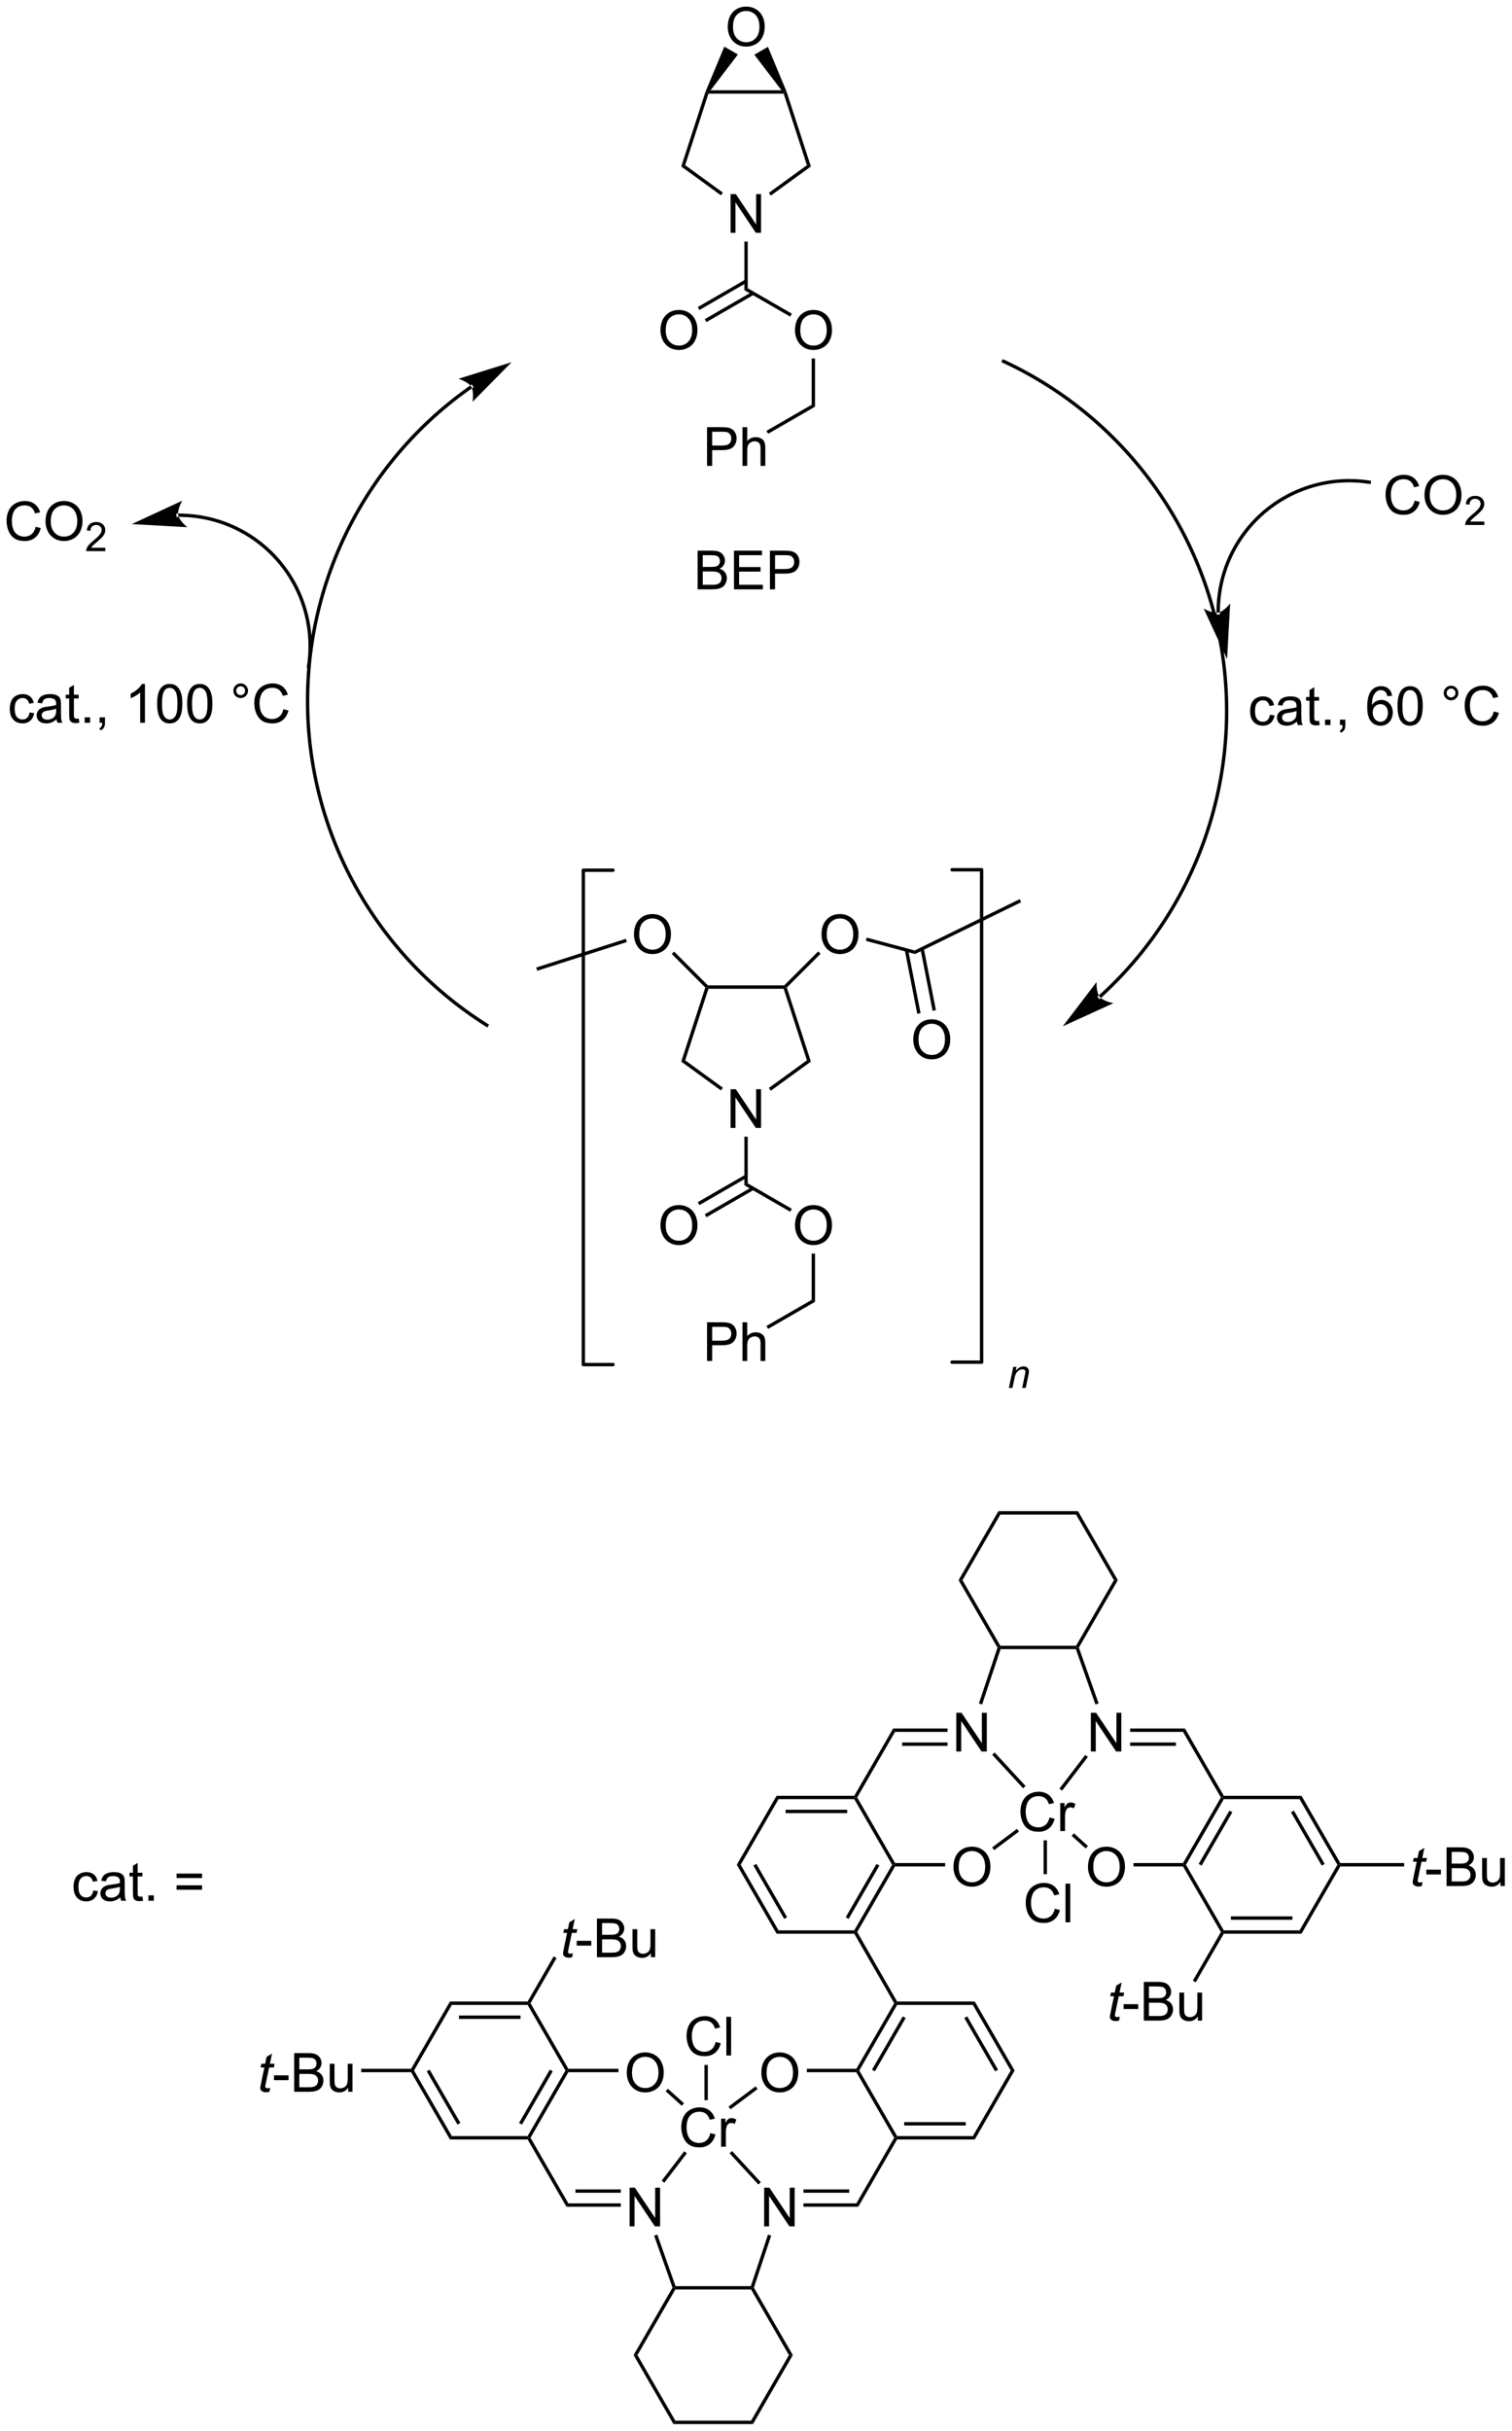 <?xml version="1.0" encoding="UTF-8"?>
<!DOCTYPE svg PUBLIC '-//W3C//DTD SVG 1.0//EN'
          'http://www.w3.org/TR/2001/REC-SVG-20010904/DTD/svg10.dtd'>
<svg stroke-dasharray="none" shape-rendering="auto" xmlns="http://www.w3.org/2000/svg" font-family="'Dialog'" text-rendering="auto" width="614" fill-opacity="1" color-interpolation="auto" color-rendering="auto" preserveAspectRatio="xMidYMid meet" font-size="12px" viewBox="0 0 614 987" fill="black" xmlns:xlink="http://www.w3.org/1999/xlink" stroke="black" image-rendering="auto" stroke-miterlimit="10" stroke-linecap="square" stroke-linejoin="miter" font-style="normal" stroke-width="1" height="987" stroke-dashoffset="0" font-weight="normal" stroke-opacity="1"
><!--Generated by the Batik Graphics2D SVG Generator--><defs id="genericDefs"
  /><g
  ><defs id="defs1"
    ><clipPath clipPathUnits="userSpaceOnUse" id="clipPath1"
      ><path d="M1.056 1.611 L231.208 1.611 L231.208 371.695 L1.056 371.695 L1.056 1.611 Z"
      /></clipPath
      ><clipPath clipPathUnits="userSpaceOnUse" id="clipPath2"
      ><path d="M-0.574 94.99 L-0.574 454.784 L223.179 454.784 L223.179 94.99 Z"
      /></clipPath
    ></defs
    ><g transform="scale(2.667,2.667) translate(-1.056,-1.611) matrix(1.029,0,0,1.029,1.646,-96.096)"
    ><path d="M187.33 200.706 L188.022 200.797 Q187.908 201.511 187.442 201.917 Q186.975 202.32 186.296 202.32 Q185.444 202.32 184.926 201.763 Q184.408 201.206 184.408 200.167 Q184.408 199.495 184.629 198.992 Q184.853 198.487 185.309 198.237 Q185.764 197.984 186.298 197.984 Q186.975 197.984 187.405 198.326 Q187.835 198.667 187.955 199.297 L187.272 199.401 Q187.173 198.984 186.926 198.774 Q186.679 198.563 186.327 198.563 Q185.796 198.563 185.462 198.943 Q185.132 199.323 185.132 200.149 Q185.132 200.984 185.452 201.365 Q185.772 201.742 186.288 201.742 Q186.702 201.742 186.978 201.49 Q187.257 201.234 187.33 200.706 ZM191.33 201.714 Q190.939 202.047 190.577 202.185 Q190.218 202.32 189.804 202.32 Q189.119 202.32 188.751 201.987 Q188.384 201.651 188.384 201.133 Q188.384 200.828 188.522 200.576 Q188.663 200.323 188.887 200.172 Q189.111 200.018 189.392 199.94 Q189.6 199.886 190.017 199.836 Q190.869 199.734 191.272 199.594 Q191.275 199.448 191.275 199.409 Q191.275 198.979 191.077 198.805 Q190.806 198.565 190.275 198.565 Q189.78 198.565 189.543 198.74 Q189.306 198.914 189.194 199.354 L188.507 199.261 Q188.6 198.82 188.814 198.55 Q189.03 198.276 189.436 198.13 Q189.843 197.984 190.376 197.984 Q190.908 197.984 191.238 198.109 Q191.572 198.234 191.728 198.425 Q191.884 198.612 191.947 198.901 Q191.983 199.081 191.983 199.55 L191.983 200.487 Q191.983 201.469 192.028 201.729 Q192.072 201.987 192.205 202.227 L191.47 202.227 Q191.361 202.008 191.33 201.714 ZM191.272 200.143 Q190.889 200.3 190.124 200.409 Q189.689 200.471 189.509 200.55 Q189.33 200.628 189.231 200.779 Q189.134 200.93 189.134 201.112 Q189.134 201.393 189.348 201.581 Q189.561 201.768 189.97 201.768 Q190.376 201.768 190.692 201.591 Q191.009 201.414 191.158 201.104 Q191.272 200.867 191.272 200.401 L191.272 200.143 ZM194.607 201.596 L194.708 202.219 Q194.412 202.281 194.177 202.281 Q193.794 202.281 193.583 202.162 Q193.373 202.039 193.287 201.841 Q193.201 201.643 193.201 201.011 L193.201 198.625 L192.685 198.625 L192.685 198.078 L193.201 198.078 L193.201 197.05 L193.901 196.628 L193.901 198.078 L194.607 198.078 L194.607 198.625 L193.901 198.625 L193.901 201.05 Q193.901 201.352 193.938 201.438 Q193.974 201.524 194.057 201.576 Q194.143 201.625 194.3 201.625 Q194.417 201.625 194.607 201.596 ZM195.494 202.227 L195.494 201.425 L196.296 201.425 L196.296 202.227 L195.494 202.227 ZM197.701 202.227 L197.701 201.425 L198.503 201.425 L198.503 202.227 Q198.503 202.669 198.346 202.94 Q198.19 203.211 197.849 203.359 L197.654 203.06 Q197.878 202.961 197.982 202.771 Q198.089 202.583 198.099 202.227 L197.701 202.227 ZM205.417 197.901 L204.716 197.956 Q204.623 197.542 204.451 197.354 Q204.167 197.055 203.748 197.055 Q203.412 197.055 203.159 197.242 Q202.826 197.484 202.633 197.951 Q202.443 198.414 202.435 199.274 Q202.69 198.886 203.057 198.698 Q203.425 198.511 203.826 198.511 Q204.529 198.511 205.024 199.029 Q205.518 199.547 205.518 200.367 Q205.518 200.906 205.284 201.37 Q205.052 201.831 204.646 202.078 Q204.24 202.326 203.724 202.326 Q202.846 202.326 202.292 201.68 Q201.737 201.031 201.737 199.547 Q201.737 197.886 202.349 197.133 Q202.886 196.477 203.792 196.477 Q204.466 196.477 204.899 196.857 Q205.331 197.234 205.417 197.901 ZM202.544 200.37 Q202.544 200.734 202.698 201.068 Q202.854 201.399 203.13 201.573 Q203.409 201.745 203.714 201.745 Q204.159 201.745 204.479 201.386 Q204.8 201.026 204.8 200.409 Q204.8 199.815 204.482 199.474 Q204.167 199.133 203.685 199.133 Q203.208 199.133 202.875 199.474 Q202.544 199.815 202.544 200.37 ZM206.218 199.401 Q206.218 198.386 206.426 197.768 Q206.634 197.149 207.046 196.813 Q207.46 196.477 208.085 196.477 Q208.546 196.477 208.892 196.662 Q209.241 196.846 209.468 197.198 Q209.694 197.547 209.822 198.05 Q209.952 198.55 209.952 199.401 Q209.952 200.409 209.744 201.029 Q209.538 201.649 209.124 201.987 Q208.712 202.326 208.085 202.326 Q207.257 202.326 206.783 201.729 Q206.218 201.016 206.218 199.401 ZM206.939 199.401 Q206.939 200.813 207.27 201.279 Q207.6 201.745 208.085 201.745 Q208.569 201.745 208.897 201.276 Q209.228 200.807 209.228 199.401 Q209.228 197.987 208.897 197.524 Q208.569 197.057 208.077 197.057 Q207.593 197.057 207.304 197.469 Q206.939 197.992 206.939 199.401 ZM213.056 197.484 Q213.056 197.034 213.374 196.719 Q213.694 196.401 214.139 196.401 Q214.593 196.401 214.908 196.719 Q215.225 197.034 215.225 197.484 Q215.225 197.932 214.905 198.253 Q214.587 198.57 214.139 198.57 Q213.694 198.57 213.374 198.255 Q213.056 197.938 213.056 197.484 ZM213.483 197.484 Q213.483 197.758 213.676 197.951 Q213.869 198.143 214.142 198.143 Q214.413 198.143 214.606 197.951 Q214.798 197.758 214.798 197.484 Q214.798 197.211 214.606 197.018 Q214.413 196.823 214.142 196.823 Q213.869 196.823 213.676 197.018 Q213.483 197.211 213.483 197.484 ZM220.458 200.219 L221.216 200.409 Q220.979 201.344 220.359 201.836 Q219.74 202.326 218.846 202.326 Q217.919 202.326 217.339 201.948 Q216.761 201.57 216.456 200.857 Q216.154 200.141 216.154 199.32 Q216.154 198.425 216.495 197.761 Q216.839 197.094 217.469 196.748 Q218.099 196.401 218.857 196.401 Q219.716 196.401 220.302 196.839 Q220.888 197.276 221.12 198.07 L220.373 198.245 Q220.175 197.62 219.794 197.336 Q219.417 197.05 218.841 197.05 Q218.182 197.05 217.737 197.367 Q217.294 197.682 217.115 198.216 Q216.935 198.75 216.935 199.315 Q216.935 200.047 217.149 200.591 Q217.362 201.136 217.81 201.406 Q218.261 201.675 218.784 201.675 Q219.419 201.675 219.859 201.307 Q220.302 200.94 220.458 200.219 Z" stroke="none" clip-path="url(#clipPath2)"
    /></g
    ><g transform="matrix(2.743,0,0,2.743,1.574,-260.552)"
    ><path d="M102.705 182.225 L102.705 176.498 L104.853 176.498 Q105.509 176.498 105.905 176.673 Q106.304 176.845 106.528 177.207 Q106.752 177.569 106.752 177.962 Q106.752 178.329 106.551 178.655 Q106.353 178.978 105.952 179.178 Q106.47 179.329 106.749 179.696 Q107.03 180.064 107.03 180.564 Q107.03 180.967 106.858 181.314 Q106.689 181.657 106.439 181.845 Q106.189 182.032 105.811 182.129 Q105.436 182.225 104.89 182.225 L102.705 182.225 ZM103.463 178.905 L104.702 178.905 Q105.205 178.905 105.424 178.837 Q105.713 178.751 105.858 178.553 Q106.007 178.353 106.007 178.053 Q106.007 177.767 105.869 177.55 Q105.733 177.334 105.478 177.254 Q105.226 177.173 104.608 177.173 L103.463 177.173 L103.463 178.905 ZM103.463 181.548 L104.89 181.548 Q105.257 181.548 105.405 181.522 Q105.666 181.475 105.84 181.366 Q106.017 181.256 106.129 181.048 Q106.244 180.837 106.244 180.564 Q106.244 180.243 106.08 180.009 Q105.916 179.772 105.624 179.675 Q105.335 179.579 104.788 179.579 L103.463 179.579 L103.463 181.548 ZM108.088 182.225 L108.088 176.498 L112.228 176.498 L112.228 177.173 L108.845 177.173 L108.845 178.928 L112.015 178.928 L112.015 179.6 L108.845 179.6 L108.845 181.548 L112.361 181.548 L112.361 182.225 L108.088 182.225 ZM113.408 182.225 L113.408 176.498 L115.569 176.498 Q116.14 176.498 116.439 176.553 Q116.861 176.623 117.145 176.821 Q117.431 177.017 117.606 177.373 Q117.78 177.728 117.78 178.155 Q117.78 178.884 117.314 179.392 Q116.851 179.897 115.634 179.897 L114.166 179.897 L114.166 182.225 L113.408 182.225 ZM114.166 179.22 L115.647 179.22 Q116.382 179.22 116.689 178.946 Q116.999 178.673 116.999 178.178 Q116.999 177.819 116.817 177.564 Q116.634 177.306 116.338 177.225 Q116.147 177.173 115.632 177.173 L114.166 177.173 L114.166 179.22 Z" stroke="none" clip-path="url(#clipPath2)"
    /></g
    ><g transform="matrix(2.743,0,0,2.743,1.574,-260.552)"
    ><path d="M162.06 242.363 L162.06 242.363 C162.06 242.363 162.06 242.363 162.06 242.363 L162.06 242.363 C162.06 242.363 162.063 242.36 162.067 242.357 L162.231 242.546 L162.06 242.363 C162.06 242.363 162.061 242.362 162.061 242.362 L162.061 242.362 C162.061 242.362 162.063 242.36 162.065 242.358 L162.232 242.544 L162.065 242.358 C162.065 242.358 162.067 242.357 162.068 242.356 L162.068 242.356 C162.069 242.355 162.069 242.355 162.069 242.355 L162.235 242.542 L162.067 242.356 C162.069 242.355 162.071 242.353 162.072 242.352 L162.072 242.352 C162.074 242.35 162.076 242.348 162.078 242.346 L162.246 242.532 L162.078 242.346 C162.085 242.34 162.093 242.333 162.1 242.327 L162.268 242.512 L162.1 242.327 C162.114 242.314 162.129 242.301 162.143 242.288 L162.143 242.288 C162.259 242.183 162.374 242.077 162.489 241.971 L162.489 241.971 C164.324 240.279 166.036 238.476 167.617 236.577 L167.809 236.737 L167.617 236.577 C170.779 232.78 173.42 228.599 175.486 224.152 L175.713 224.257 L175.486 224.152 C179.618 215.257 181.449 205.294 180.549 195.187 L180.798 195.164 L180.549 195.187 C179.65 185.079 176.089 175.596 170.452 167.57 L170.656 167.427 L170.452 167.57 C164.814 159.545 157.101 152.977 147.898 148.703 L147.672 148.597 L147.882 148.144 L148.109 148.249 C157.393 152.562 165.174 159.187 170.861 167.283 L170.861 167.283 C176.548 175.379 180.14 184.946 181.047 195.142 L181.047 195.142 C181.955 205.339 180.108 215.39 175.94 224.363 L175.94 224.363 C173.856 228.849 171.191 233.066 168.001 236.897 L168.001 236.897 C166.406 238.812 164.679 240.631 162.828 242.339 L162.658 242.155 L162.828 242.339 C162.712 242.446 162.596 242.552 162.479 242.658 L162.311 242.473 L162.479 242.658 C162.465 242.671 162.45 242.684 162.435 242.697 L162.435 242.698 C162.428 242.704 162.421 242.711 162.413 242.718 L162.413 242.718 C162.412 242.719 162.41 242.721 162.408 242.722 L162.408 242.722 C162.406 242.724 162.404 242.726 162.403 242.727 L162.4 242.729 C162.4 242.729 162.4 242.729 162.4 242.729 L162.4 242.729 C162.4 242.729 162.4 242.729 162.399 242.73 L162.399 242.73 C162.4 242.729 162.401 242.728 162.401 242.728 L162.401 242.728 C162.401 242.728 162.401 242.728 162.401 242.728 L162.394 242.734 C162.398 242.731 162.401 242.728 162.401 242.729 L162.401 242.729 C162.401 242.729 162.401 242.729 162.401 242.729 L162.218 242.899 L161.877 242.534 ZM156.762 246.91 L164.263 243.483 C164.263 243.483 162.779 243.227 162.234 242.543 C161.688 241.859 161.768 240.356 161.768 240.356 Z" stroke="none" clip-path="url(#clipPath2)"
    /></g
    ><g transform="matrix(2.743,0,0,2.743,1.574,-260.552)"
    ><path d="M69.341 152.444 L69.341 152.444 C69.337 152.447 69.334 152.449 69.334 152.449 L69.334 152.449 C69.334 152.449 69.335 152.449 69.335 152.448 L69.193 152.242 L69.336 152.447 C69.336 152.447 69.336 152.448 69.336 152.448 L69.336 152.448 C69.335 152.448 69.334 152.449 69.332 152.45 L69.192 152.243 L69.335 152.448 L69.332 152.45 L69.332 152.45 C69.316 152.462 69.3 152.473 69.284 152.484 L69.141 152.279 L69.284 152.484 C69.157 152.573 69.03 152.662 68.904 152.752 L68.904 152.752 C66.883 154.192 64.97 155.755 63.174 157.429 L63.174 157.429 C59.581 160.777 56.454 164.568 53.862 168.694 L53.65 168.561 L53.862 168.694 C48.676 176.947 45.625 186.54 45.247 196.617 L44.998 196.608 L45.247 196.617 C44.87 206.694 47.195 216.489 51.749 225.106 L51.528 225.223 L51.749 225.106 C56.302 233.724 63.085 241.163 71.623 246.528 L71.835 246.661 L71.569 247.084 L71.357 246.951 C62.743 241.538 55.901 234.033 51.306 225.34 L51.306 225.34 C46.712 216.647 44.367 206.765 44.748 196.599 L44.748 196.599 C45.128 186.432 48.207 176.754 53.438 168.428 L53.438 168.428 C56.054 164.266 59.208 160.441 62.833 157.063 L63.003 157.246 L62.833 157.063 C64.645 155.375 66.575 153.797 68.614 152.345 L68.759 152.549 L68.614 152.345 C68.741 152.254 68.869 152.164 68.998 152.074 L68.998 152.074 C69.013 152.063 69.029 152.052 69.046 152.041 L69.189 152.245 L69.045 152.041 L69.048 152.039 L69.052 152.036 C69.051 152.037 69.05 152.037 69.05 152.037 L69.05 152.037 C69.05 152.037 69.05 152.037 69.05 152.037 L69.052 152.036 C69.052 152.036 69.053 152.036 69.053 152.036 L69.053 152.036 C69.053 152.035 69.05 152.037 69.047 152.04 L69.249 151.893 L69.543 152.297 ZM75.166 148.599 L67.295 151.057 C67.295 151.057 68.735 151.497 69.191 152.244 C69.646 152.991 69.378 154.472 69.378 154.472 Z" stroke="none" clip-path="url(#clipPath2)"
    /></g
    ><g transform="matrix(2.743,0,0,2.743,1.574,-260.552)"
    ><path d="M3.797 200.454 L4.49 200.545 Q4.375 201.259 3.909 201.665 Q3.443 202.069 2.763 202.069 Q1.911 202.069 1.393 201.512 Q0.875 200.954 0.875 199.915 Q0.875 199.243 1.096 198.741 Q1.32 198.235 1.776 197.985 Q2.232 197.733 2.766 197.733 Q3.443 197.733 3.872 198.074 Q4.302 198.415 4.422 199.045 L3.74 199.149 Q3.641 198.733 3.393 198.522 Q3.146 198.311 2.794 198.311 Q2.263 198.311 1.93 198.691 Q1.599 199.071 1.599 199.897 Q1.599 200.733 1.919 201.113 Q2.24 201.491 2.755 201.491 Q3.169 201.491 3.445 201.238 Q3.724 200.983 3.797 200.454 ZM7.797 201.462 Q7.406 201.795 7.044 201.933 Q6.685 202.069 6.271 202.069 Q5.586 202.069 5.219 201.735 Q4.852 201.399 4.852 200.881 Q4.852 200.577 4.99 200.324 Q5.13 200.071 5.354 199.92 Q5.578 199.767 5.859 199.689 Q6.068 199.634 6.484 199.584 Q7.336 199.483 7.74 199.342 Q7.742 199.196 7.742 199.157 Q7.742 198.728 7.544 198.553 Q7.273 198.314 6.742 198.314 Q6.247 198.314 6.01 198.488 Q5.773 198.662 5.662 199.103 L4.974 199.009 Q5.068 198.569 5.281 198.298 Q5.497 198.024 5.904 197.879 Q6.31 197.733 6.844 197.733 Q7.375 197.733 7.706 197.858 Q8.039 197.983 8.195 198.173 Q8.352 198.36 8.414 198.649 Q8.45 198.829 8.45 199.298 L8.45 200.235 Q8.45 201.217 8.495 201.478 Q8.539 201.735 8.672 201.975 L7.938 201.975 Q7.828 201.756 7.797 201.462 ZM7.74 199.892 Q7.357 200.048 6.591 200.157 Q6.156 200.22 5.977 200.298 Q5.797 200.376 5.698 200.527 Q5.602 200.678 5.602 200.86 Q5.602 201.142 5.815 201.329 Q6.029 201.517 6.438 201.517 Q6.844 201.517 7.159 201.34 Q7.477 201.162 7.625 200.853 Q7.74 200.616 7.74 200.149 L7.74 199.892 ZM11.074 201.345 L11.176 201.967 Q10.879 202.03 10.645 202.03 Q10.262 202.03 10.051 201.91 Q9.84 201.787 9.754 201.59 Q9.668 201.392 9.668 200.759 L9.668 198.373 L9.152 198.373 L9.152 197.827 L9.668 197.827 L9.668 196.798 L10.368 196.376 L10.368 197.827 L11.074 197.827 L11.074 198.373 L10.368 198.373 L10.368 200.798 Q10.368 201.1 10.405 201.186 Q10.441 201.272 10.525 201.324 Q10.611 201.373 10.767 201.373 Q10.884 201.373 11.074 201.345 ZM11.961 201.975 L11.961 201.173 L12.763 201.173 L12.763 201.975 L11.961 201.975 ZM14.168 201.975 L14.168 201.173 L14.97 201.173 L14.97 201.975 Q14.97 202.418 14.814 202.689 Q14.658 202.959 14.316 203.108 L14.121 202.808 Q14.345 202.709 14.449 202.519 Q14.556 202.332 14.566 201.975 L14.168 201.975 ZM20.884 201.975 L20.181 201.975 L20.181 197.493 Q19.926 197.735 19.514 197.978 Q19.103 198.22 18.775 198.342 L18.775 197.662 Q19.363 197.384 19.803 196.991 Q20.246 196.595 20.431 196.225 L20.884 196.225 L20.884 201.975 ZM22.685 199.149 Q22.685 198.134 22.893 197.517 Q23.102 196.897 23.513 196.561 Q23.927 196.225 24.552 196.225 Q25.013 196.225 25.359 196.41 Q25.708 196.595 25.935 196.946 Q26.162 197.295 26.289 197.798 Q26.419 198.298 26.419 199.149 Q26.419 200.157 26.211 200.777 Q26.005 201.397 25.591 201.735 Q25.18 202.074 24.552 202.074 Q23.724 202.074 23.25 201.478 Q22.685 200.764 22.685 199.149 ZM23.406 199.149 Q23.406 200.561 23.737 201.027 Q24.068 201.493 24.552 201.493 Q25.037 201.493 25.365 201.024 Q25.695 200.556 25.695 199.149 Q25.695 197.735 25.365 197.272 Q25.037 196.806 24.544 196.806 Q24.06 196.806 23.771 197.217 Q23.406 197.741 23.406 199.149 ZM27.134 199.149 Q27.134 198.134 27.342 197.517 Q27.551 196.897 27.962 196.561 Q28.376 196.225 29.001 196.225 Q29.462 196.225 29.809 196.41 Q30.158 196.595 30.384 196.946 Q30.611 197.295 30.738 197.798 Q30.869 198.298 30.869 199.149 Q30.869 200.157 30.66 200.777 Q30.454 201.397 30.04 201.735 Q29.629 202.074 29.001 202.074 Q28.173 202.074 27.699 201.478 Q27.134 200.764 27.134 199.149 ZM27.855 199.149 Q27.855 200.561 28.186 201.027 Q28.517 201.493 29.001 201.493 Q29.486 201.493 29.814 201.024 Q30.145 200.556 30.145 199.149 Q30.145 197.735 29.814 197.272 Q29.486 196.806 28.994 196.806 Q28.509 196.806 28.22 197.217 Q27.855 197.741 27.855 199.149 ZM33.973 197.233 Q33.973 196.782 34.29 196.467 Q34.611 196.149 35.056 196.149 Q35.509 196.149 35.824 196.467 Q36.142 196.782 36.142 197.233 Q36.142 197.681 35.822 198.001 Q35.504 198.319 35.056 198.319 Q34.611 198.319 34.29 198.004 Q33.973 197.686 33.973 197.233 ZM34.4 197.233 Q34.4 197.506 34.592 197.699 Q34.785 197.892 35.059 197.892 Q35.329 197.892 35.522 197.699 Q35.715 197.506 35.715 197.233 Q35.715 196.959 35.522 196.767 Q35.329 196.571 35.059 196.571 Q34.785 196.571 34.592 196.767 Q34.4 196.959 34.4 197.233 ZM41.375 199.967 L42.133 200.157 Q41.896 201.092 41.276 201.584 Q40.656 202.074 39.763 202.074 Q38.836 202.074 38.255 201.696 Q37.677 201.319 37.372 200.605 Q37.07 199.889 37.07 199.069 Q37.07 198.173 37.411 197.509 Q37.755 196.842 38.385 196.496 Q39.016 196.149 39.773 196.149 Q40.633 196.149 41.219 196.587 Q41.805 197.024 42.036 197.819 L41.289 197.993 Q41.091 197.368 40.711 197.084 Q40.333 196.798 39.758 196.798 Q39.099 196.798 38.654 197.116 Q38.211 197.431 38.031 197.965 Q37.852 198.498 37.852 199.064 Q37.852 199.795 38.065 200.34 Q38.279 200.884 38.727 201.155 Q39.177 201.423 39.7 201.423 Q40.336 201.423 40.776 201.056 Q41.219 200.689 41.375 199.967 Z" stroke="none" clip-path="url(#clipPath2)"
    /></g
    ><g stroke-width="0.5" transform="matrix(2.743,0,0,2.743,1.574,-260.552)" stroke-linejoin="round" stroke-linecap="round"
    ><path fill="none" d="M140.374 296.622 L144.747 296.622 L144.747 223.732 L140.374 223.732" clip-path="url(#clipPath2)"
    /></g
    ><g stroke-width="0.5" transform="matrix(2.743,0,0,2.743,1.574,-260.552)" stroke-linejoin="round" stroke-linecap="round"
    ><path fill="none" d="M90.176 223.8 L85.785 223.8 L85.785 296.982 L90.176 296.982" clip-path="url(#clipPath2)"
    /></g
    ><g transform="matrix(2.743,0,0,2.743,1.574,-260.552)"
    ><path d="M148.785 300.434 L149.436 297.323 L149.916 297.323 L149.803 297.864 Q150.115 297.546 150.387 297.399 Q150.66 297.253 150.945 297.253 Q151.322 297.253 151.537 297.458 Q151.754 297.663 151.754 298.005 Q151.754 298.178 151.678 298.549 L151.281 300.434 L150.752 300.434 L151.164 298.462 Q151.227 298.174 151.227 298.038 Q151.227 297.882 151.119 297.786 Q151.012 297.688 150.811 297.688 Q150.402 297.688 150.084 297.981 Q149.768 298.274 149.617 298.987 L149.316 300.434 L148.785 300.434 Z" stroke="none" clip-path="url(#clipPath2)"
    /></g
    ><g transform="matrix(2.743,0,0,2.743,1.574,-260.552)"
    ><path d="M13.234 374.829 L13.927 374.92 Q13.812 375.634 13.346 376.04 Q12.88 376.444 12.2 376.444 Q11.349 376.444 10.831 375.887 Q10.312 375.329 10.312 374.29 Q10.312 373.618 10.534 373.116 Q10.758 372.61 11.213 372.36 Q11.669 372.108 12.203 372.108 Q12.88 372.108 13.31 372.449 Q13.74 372.79 13.859 373.42 L13.177 373.524 Q13.078 373.108 12.831 372.897 Q12.583 372.686 12.232 372.686 Q11.7 372.686 11.367 373.066 Q11.037 373.446 11.037 374.272 Q11.037 375.108 11.357 375.488 Q11.677 375.866 12.193 375.866 Q12.607 375.866 12.883 375.613 Q13.162 375.358 13.234 374.829 ZM17.234 375.837 Q16.844 376.17 16.482 376.308 Q16.122 376.444 15.708 376.444 Q15.023 376.444 14.656 376.11 Q14.289 375.774 14.289 375.256 Q14.289 374.952 14.427 374.699 Q14.568 374.446 14.792 374.295 Q15.016 374.142 15.297 374.063 Q15.505 374.009 15.922 373.959 Q16.773 373.858 17.177 373.717 Q17.18 373.571 17.18 373.532 Q17.18 373.103 16.982 372.928 Q16.711 372.688 16.18 372.688 Q15.685 372.688 15.448 372.863 Q15.211 373.038 15.099 373.478 L14.412 373.384 Q14.505 372.944 14.719 372.673 Q14.935 372.399 15.341 372.254 Q15.747 372.108 16.281 372.108 Q16.812 372.108 17.143 372.233 Q17.477 372.358 17.633 372.548 Q17.789 372.735 17.852 373.024 Q17.888 373.204 17.888 373.673 L17.888 374.61 Q17.888 375.592 17.932 375.853 Q17.977 376.11 18.109 376.35 L17.375 376.35 Q17.266 376.131 17.234 375.837 ZM17.177 374.267 Q16.794 374.423 16.029 374.532 Q15.594 374.595 15.414 374.673 Q15.234 374.751 15.135 374.902 Q15.039 375.053 15.039 375.235 Q15.039 375.517 15.253 375.704 Q15.466 375.892 15.875 375.892 Q16.281 375.892 16.596 375.715 Q16.914 375.538 17.062 375.228 Q17.177 374.991 17.177 374.524 L17.177 374.267 ZM20.512 375.72 L20.613 376.342 Q20.316 376.405 20.082 376.405 Q19.699 376.405 19.488 376.285 Q19.277 376.163 19.191 375.965 Q19.105 375.767 19.105 375.134 L19.105 372.748 L18.59 372.748 L18.59 372.202 L19.105 372.202 L19.105 371.173 L19.806 370.751 L19.806 372.202 L20.512 372.202 L20.512 372.748 L19.806 372.748 L19.806 375.173 Q19.806 375.475 19.842 375.561 Q19.879 375.647 19.962 375.699 Q20.048 375.748 20.204 375.748 Q20.322 375.748 20.512 375.72 ZM21.398 376.35 L21.398 375.548 L22.201 375.548 L22.201 376.35 L21.398 376.35 ZM29.344 372.983 L25.562 372.983 L25.562 372.327 L29.344 372.327 L29.344 372.983 ZM29.344 374.72 L25.562 374.72 L25.562 374.063 L29.344 374.063 L29.344 374.72 Z" stroke="none" clip-path="url(#clipPath2)"
    /></g
    ><g transform="matrix(2.743,0,0,2.743,1.574,-260.552)"
    ><path d="M141 354.25 L141 348.523 L141.779 348.523 L144.786 353.018 L144.786 348.523 L145.513 348.523 L145.513 354.25 L144.734 354.25 L141.727 349.75 L141.727 354.25 L141 354.25 Z" stroke="none" clip-path="url(#clipPath2)"
    /></g
    ><g transform="matrix(2.743,0,0,2.743,1.574,-260.552)"
    ><path d="M160.919 354.25 L160.919 348.523 L161.697 348.523 L164.705 353.018 L164.705 348.523 L165.432 348.523 L165.432 354.25 L164.653 354.25 L161.645 349.75 L161.645 354.25 L160.919 354.25 Z" stroke="none" clip-path="url(#clipPath2)"
    /></g
    ><g transform="matrix(2.743,0,0,2.743,1.574,-260.552)"
    ><path d="M139.7 350.85 L139.7 351.35 L131.935 351.35 L131.646 350.85 ZM139.7 352.92 L132.986 352.92 L132.986 353.42 L139.7 353.42 Z" stroke="none" clip-path="url(#clipPath2)"
    /></g
    ><g transform="matrix(2.743,0,0,2.743,1.574,-260.552)"
    ><path d="M166.734 351.35 L166.734 350.85 L174.854 350.85 L174.565 351.35 ZM166.734 353.42 L173.514 353.42 L173.514 352.92 L166.734 352.92 Z" stroke="none" clip-path="url(#clipPath2)"
    /></g
    ><g transform="matrix(2.743,0,0,2.743,1.574,-260.552)"
    ><path d="M131.646 350.85 L131.935 351.35 L126.329 361.059 L126.041 361.059 L125.896 360.809 Z" stroke="none" clip-path="url(#clipPath2)"
    /></g
    ><g transform="matrix(2.743,0,0,2.743,1.574,-260.552)"
    ><path d="M125.896 360.809 L126.041 361.059 L125.896 361.309 L114.685 361.309 L114.396 360.809 ZM124.846 362.879 L115.736 362.879 L115.736 363.379 L124.846 363.379 Z" stroke="none" clip-path="url(#clipPath2)"
    /></g
    ><g transform="matrix(2.743,0,0,2.743,1.574,-260.552)"
    ><path d="M114.396 360.809 L114.685 361.309 L109.079 371.019 L108.502 371.019 Z" stroke="none" clip-path="url(#clipPath2)"
    /></g
    ><g transform="matrix(2.743,0,0,2.743,1.574,-260.552)"
    ><path d="M108.502 371.019 L109.079 371.019 L114.685 380.728 L114.396 381.228 ZM110.964 371.144 L115.519 379.033 L115.952 378.783 L111.397 370.894 Z" stroke="none" clip-path="url(#clipPath2)"
    /></g
    ><g transform="matrix(2.743,0,0,2.743,1.574,-260.552)"
    ><path d="M114.396 381.228 L114.685 380.728 L125.896 380.728 L126.041 380.978 L125.896 381.228 Z" stroke="none" clip-path="url(#clipPath2)"
    /></g
    ><g transform="matrix(2.743,0,0,2.743,1.574,-260.552)"
    ><path d="M126.329 380.978 L126.041 380.978 L125.896 380.728 L131.502 371.019 L131.791 371.019 L131.935 371.269 ZM125.062 379.033 L129.617 371.144 L129.184 370.894 L124.629 378.783 Z" stroke="none" clip-path="url(#clipPath2)"
    /></g
    ><g transform="matrix(2.743,0,0,2.743,1.574,-260.552)"
    ><path d="M131.935 370.769 L131.791 371.019 L131.502 371.019 L125.896 361.309 L126.041 361.059 L126.329 361.059 Z" stroke="none" clip-path="url(#clipPath2)"
    /></g
    ><g transform="matrix(2.743,0,0,2.743,1.574,-260.552)"
    ><path d="M140.579 371.38 Q140.579 369.952 141.344 369.148 Q142.11 368.341 143.321 368.341 Q144.113 368.341 144.748 368.721 Q145.386 369.098 145.719 369.775 Q146.055 370.452 146.055 371.312 Q146.055 372.184 145.704 372.872 Q145.352 373.559 144.706 373.913 Q144.063 374.268 143.316 374.268 Q142.508 374.268 141.87 373.877 Q141.235 373.484 140.907 372.809 Q140.579 372.132 140.579 371.38 ZM141.36 371.39 Q141.36 372.426 141.915 373.023 Q142.472 373.616 143.313 373.616 Q144.167 373.616 144.719 373.015 Q145.274 372.413 145.274 371.309 Q145.274 370.609 145.037 370.088 Q144.8 369.567 144.344 369.281 Q143.891 368.991 143.323 368.991 Q142.519 368.991 141.938 369.546 Q141.36 370.098 141.36 371.39 Z" stroke="none" clip-path="url(#clipPath2)"
    /></g
    ><g transform="matrix(2.743,0,0,2.743,1.574,-260.552)"
    ><path d="M131.935 371.269 L131.791 371.019 L131.935 370.769 L139.349 370.769 L139.349 371.269 Z" stroke="none" clip-path="url(#clipPath2)"
    /></g
    ><g transform="matrix(2.743,0,0,2.743,1.574,-260.552)"
    ><path d="M154.799 364.029 L155.557 364.219 Q155.32 365.154 154.701 365.646 Q154.081 366.136 153.187 366.136 Q152.26 366.136 151.68 365.758 Q151.101 365.381 150.797 364.667 Q150.495 363.951 150.495 363.131 Q150.495 362.235 150.836 361.571 Q151.18 360.904 151.81 360.558 Q152.44 360.211 153.198 360.211 Q154.057 360.211 154.643 360.649 Q155.229 361.086 155.461 361.881 L154.714 362.055 Q154.516 361.43 154.135 361.146 Q153.758 360.86 153.182 360.86 Q152.523 360.86 152.078 361.177 Q151.635 361.493 151.456 362.026 Q151.276 362.56 151.276 363.125 Q151.276 363.857 151.489 364.401 Q151.703 364.946 152.151 365.216 Q152.601 365.485 153.125 365.485 Q153.76 365.485 154.201 365.118 Q154.643 364.75 154.799 364.029 ZM156.394 366.037 L156.394 361.888 L157.027 361.888 L157.027 362.516 Q157.269 362.076 157.473 361.935 Q157.678 361.795 157.926 361.795 Q158.28 361.795 158.647 362.021 L158.405 362.672 Q158.147 362.521 157.889 362.521 Q157.66 362.521 157.475 362.659 Q157.293 362.797 157.215 363.045 Q157.098 363.42 157.098 363.865 L157.098 366.037 L156.394 366.037 Z" stroke="none" clip-path="url(#clipPath2)"
    /></g
    ><g transform="matrix(2.743,0,0,2.743,1.574,-260.552)"
    ><path d="M146.606 368.854 L146.306 368.453 L149.981 365.707 L150.28 366.107 Z" stroke="none" clip-path="url(#clipPath2)"
    /></g
    ><g transform="matrix(2.743,0,0,2.743,1.574,-260.552)"
    ><path d="M146.311 354.74 L146.679 354.401 L151.258 359.361 L150.89 359.7 Z" stroke="none" clip-path="url(#clipPath2)"
    /></g
    ><g transform="matrix(2.743,0,0,2.743,1.574,-260.552)"
    ><path d="M160.086 354.763 L160.482 355.067 L156.663 360.049 L156.267 359.744 Z" stroke="none" clip-path="url(#clipPath2)"
    /></g
    ><g transform="matrix(2.743,0,0,2.743,1.574,-260.552)"
    ><path d="M174.565 351.35 L174.854 350.85 L180.604 360.809 L180.459 361.059 L180.171 361.059 Z" stroke="none" clip-path="url(#clipPath2)"
    /></g
    ><g transform="matrix(2.743,0,0,2.743,1.574,-260.552)"
    ><path d="M180.171 361.059 L180.459 361.059 L180.604 361.309 L174.998 371.019 L174.709 371.019 L174.565 370.769 ZM181.438 363.004 L176.883 370.894 L177.316 371.144 L181.871 363.254 Z" stroke="none" clip-path="url(#clipPath2)"
    /></g
    ><g transform="matrix(2.743,0,0,2.743,1.574,-260.552)"
    ><path d="M174.565 371.269 L174.709 371.019 L174.998 371.019 L180.604 380.728 L180.459 380.978 L180.171 380.978 Z" stroke="none" clip-path="url(#clipPath2)"
    /></g
    ><g transform="matrix(2.743,0,0,2.743,1.574,-260.552)"
    ><path d="M180.604 381.228 L180.459 380.978 L180.604 380.728 L191.815 380.728 L192.104 381.228 ZM181.654 379.158 L190.764 379.158 L190.764 378.658 L181.654 378.658 Z" stroke="none" clip-path="url(#clipPath2)"
    /></g
    ><g transform="matrix(2.743,0,0,2.743,1.574,-260.552)"
    ><path d="M192.104 381.228 L191.815 380.728 L197.421 371.019 L197.709 371.019 L197.854 371.269 Z" stroke="none" clip-path="url(#clipPath2)"
    /></g
    ><g transform="matrix(2.743,0,0,2.743,1.574,-260.552)"
    ><path d="M197.854 370.769 L197.709 371.019 L197.421 371.019 L191.815 361.309 L192.104 360.809 ZM195.536 370.894 L190.981 363.004 L190.548 363.254 L195.103 371.144 Z" stroke="none" clip-path="url(#clipPath2)"
    /></g
    ><g transform="matrix(2.743,0,0,2.743,1.574,-260.552)"
    ><path d="M192.104 360.809 L191.815 361.309 L180.604 361.309 L180.459 361.059 L180.604 360.809 Z" stroke="none" clip-path="url(#clipPath2)"
    /></g
    ><g transform="matrix(2.743,0,0,2.743,1.574,-260.552)"
    ><path d="M160.497 371.38 Q160.497 369.952 161.263 369.148 Q162.029 368.341 163.239 368.341 Q164.031 368.341 164.667 368.721 Q165.305 369.098 165.638 369.775 Q165.974 370.452 165.974 371.312 Q165.974 372.184 165.622 372.872 Q165.271 373.559 164.625 373.913 Q163.982 374.268 163.234 374.268 Q162.427 374.268 161.789 373.877 Q161.154 373.484 160.825 372.809 Q160.497 372.132 160.497 371.38 ZM161.279 371.39 Q161.279 372.426 161.833 373.023 Q162.391 373.616 163.232 373.616 Q164.086 373.616 164.638 373.015 Q165.193 372.413 165.193 371.309 Q165.193 370.609 164.956 370.088 Q164.719 369.567 164.263 369.281 Q163.81 368.991 163.242 368.991 Q162.437 368.991 161.857 369.546 Q161.279 370.098 161.279 371.39 Z" stroke="none" clip-path="url(#clipPath2)"
    /></g
    ><g transform="matrix(2.743,0,0,2.743,1.574,-260.552)"
    ><path d="M174.565 370.769 L174.709 371.019 L174.565 371.269 L167.236 371.269 L167.236 370.769 Z" stroke="none" clip-path="url(#clipPath2)"
    /></g
    ><g transform="matrix(2.743,0,0,2.743,1.574,-260.552)"
    ><path d="M158.077 366.737 L158.412 366.365 L160.492 368.237 L160.158 368.609 Z" stroke="none" clip-path="url(#clipPath2)"
    /></g
    ><g transform="matrix(2.743,0,0,2.743,1.574,-260.552)"
    ><path d="M155.581 377.529 L156.338 377.719 Q156.101 378.654 155.482 379.146 Q154.862 379.636 153.969 379.636 Q153.042 379.636 152.461 379.258 Q151.883 378.881 151.578 378.167 Q151.276 377.451 151.276 376.631 Q151.276 375.735 151.617 375.071 Q151.961 374.404 152.591 374.058 Q153.221 373.711 153.979 373.711 Q154.838 373.711 155.424 374.149 Q156.01 374.586 156.242 375.381 L155.495 375.555 Q155.297 374.93 154.917 374.646 Q154.539 374.36 153.963 374.36 Q153.305 374.36 152.859 374.677 Q152.417 374.993 152.237 375.526 Q152.057 376.06 152.057 376.625 Q152.057 377.357 152.271 377.901 Q152.484 378.446 152.932 378.716 Q153.383 378.985 153.906 378.985 Q154.542 378.985 154.982 378.618 Q155.424 378.25 155.581 377.529 ZM157.168 379.537 L157.168 373.81 L157.871 373.81 L157.871 379.537 L157.168 379.537 Z" stroke="none" clip-path="url(#clipPath2)"
    /></g
    ><g transform="matrix(2.743,0,0,2.743,1.574,-260.552)"
    ><path d="M153.922 367.407 L154.422 367.407 L154.422 372.413 L153.922 372.413 Z" stroke="none" clip-path="url(#clipPath2)"
    /></g
    ><g transform="matrix(2.743,0,0,2.743,1.574,-260.552)"
    ><path d="M165.209 393.512 L165.092 394.092 Q164.837 394.158 164.6 394.158 Q164.178 394.158 163.928 393.949 Q163.74 393.793 163.74 393.525 Q163.74 393.387 163.842 392.894 L164.345 390.486 L163.787 390.486 L163.899 389.939 L164.459 389.939 L164.673 388.918 L165.482 388.431 L165.165 389.939 L165.86 389.939 L165.743 390.486 L165.053 390.486 L164.571 392.777 Q164.482 393.215 164.482 393.301 Q164.482 393.426 164.553 393.493 Q164.626 393.558 164.79 393.558 Q165.024 393.558 165.209 393.512 Z" stroke="none" clip-path="url(#clipPath2)"
    /></g
    ><g transform="matrix(2.743,0,0,2.743,1.574,-260.552)"
    ><path d="M165.768 392.368 L165.768 391.66 L167.927 391.66 L167.927 392.368 L165.768 392.368 ZM168.762 394.087 L168.762 388.361 L170.911 388.361 Q171.567 388.361 171.963 388.535 Q172.361 388.707 172.585 389.069 Q172.809 389.431 172.809 389.824 Q172.809 390.191 172.609 390.517 Q172.411 390.84 172.01 391.04 Q172.528 391.191 172.807 391.558 Q173.088 391.926 173.088 392.426 Q173.088 392.829 172.916 393.176 Q172.747 393.519 172.497 393.707 Q172.247 393.894 171.869 393.991 Q171.494 394.087 170.947 394.087 L168.762 394.087 ZM169.52 390.767 L170.76 390.767 Q171.262 390.767 171.481 390.699 Q171.77 390.613 171.916 390.415 Q172.065 390.215 172.065 389.915 Q172.065 389.629 171.927 389.413 Q171.791 389.197 171.536 389.116 Q171.283 389.035 170.666 389.035 L169.52 389.035 L169.52 390.767 ZM169.52 393.41 L170.947 393.41 Q171.315 393.41 171.463 393.384 Q171.723 393.337 171.898 393.228 Q172.075 393.118 172.187 392.91 Q172.302 392.699 172.302 392.426 Q172.302 392.105 172.137 391.871 Q171.973 391.634 171.682 391.538 Q171.393 391.441 170.846 391.441 L169.52 391.441 L169.52 393.41 ZM176.76 394.087 L176.76 393.478 Q176.275 394.181 175.442 394.181 Q175.075 394.181 174.757 394.04 Q174.44 393.9 174.283 393.686 Q174.13 393.473 174.067 393.165 Q174.025 392.957 174.025 392.509 L174.025 389.939 L174.728 389.939 L174.728 392.238 Q174.728 392.79 174.77 392.98 Q174.838 393.259 175.052 393.418 Q175.268 393.574 175.583 393.574 Q175.9 393.574 176.177 393.413 Q176.455 393.251 176.57 392.973 Q176.684 392.691 176.684 392.16 L176.684 389.939 L177.387 389.939 L177.387 394.087 L176.76 394.087 Z" stroke="none" clip-path="url(#clipPath2)"
    /></g
    ><g transform="matrix(2.743,0,0,2.743,1.574,-260.552)"
    ><path d="M180.171 380.978 L180.459 380.978 L180.604 381.228 L176.452 388.419 L176.019 388.169 Z" stroke="none" clip-path="url(#clipPath2)"
    /></g
    ><g transform="matrix(2.743,0,0,2.743,1.574,-260.552)"
    ><path d="M210.029 373.593 L209.911 374.174 Q209.656 374.239 209.419 374.239 Q208.997 374.239 208.747 374.031 Q208.56 373.874 208.56 373.606 Q208.56 373.468 208.661 372.976 L209.164 370.567 L208.607 370.567 L208.719 370.02 L209.279 370.02 L209.492 368.999 L210.302 368.512 L209.984 370.02 L210.68 370.02 L210.562 370.567 L209.872 370.567 L209.391 372.859 Q209.302 373.296 209.302 373.382 Q209.302 373.507 209.372 373.575 Q209.445 373.64 209.609 373.64 Q209.844 373.64 210.029 373.593 Z" stroke="none" clip-path="url(#clipPath2)"
    /></g
    ><g transform="matrix(2.743,0,0,2.743,1.574,-260.552)"
    ><path d="M210.587 372.45 L210.587 371.741 L212.746 371.741 L212.746 372.45 L210.587 372.45 ZM213.582 374.169 L213.582 368.442 L215.73 368.442 Q216.387 368.442 216.782 368.616 Q217.181 368.788 217.405 369.15 Q217.629 369.512 217.629 369.906 Q217.629 370.273 217.428 370.598 Q217.23 370.921 216.829 371.122 Q217.348 371.273 217.626 371.64 Q217.907 372.007 217.907 372.507 Q217.907 372.911 217.736 373.257 Q217.566 373.601 217.316 373.788 Q217.066 373.976 216.689 374.072 Q216.314 374.169 215.767 374.169 L213.582 374.169 ZM214.34 370.848 L215.579 370.848 Q216.082 370.848 216.301 370.781 Q216.59 370.695 216.736 370.497 Q216.884 370.296 216.884 369.997 Q216.884 369.71 216.746 369.494 Q216.611 369.278 216.355 369.197 Q216.103 369.116 215.486 369.116 L214.34 369.116 L214.34 370.848 ZM214.34 373.491 L215.767 373.491 Q216.134 373.491 216.282 373.466 Q216.543 373.419 216.717 373.309 Q216.894 373.2 217.006 372.991 Q217.121 372.781 217.121 372.507 Q217.121 372.187 216.957 371.952 Q216.793 371.716 216.501 371.619 Q216.212 371.523 215.665 371.523 L214.34 371.523 L214.34 373.491 ZM221.579 374.169 L221.579 373.559 Q221.095 374.262 220.262 374.262 Q219.894 374.262 219.577 374.122 Q219.259 373.981 219.103 373.768 Q218.949 373.554 218.887 373.247 Q218.845 373.038 218.845 372.591 L218.845 370.02 L219.548 370.02 L219.548 372.32 Q219.548 372.872 219.59 373.062 Q219.657 373.341 219.871 373.499 Q220.087 373.656 220.402 373.656 Q220.72 373.656 220.996 373.494 Q221.275 373.333 221.389 373.054 Q221.504 372.773 221.504 372.241 L221.504 370.02 L222.207 370.02 L222.207 374.169 L221.579 374.169 Z" stroke="none" clip-path="url(#clipPath2)"
    /></g
    ><g transform="matrix(2.743,0,0,2.743,1.574,-260.552)"
    ><path d="M197.854 371.269 L197.709 371.019 L197.854 370.769 L207.302 370.769 L207.302 371.269 Z" stroke="none" clip-path="url(#clipPath2)"
    /></g
    ><g transform="matrix(2.743,0,0,2.743,1.574,-260.552)"
    ><path d="M107.584 129.447 L107.584 123.72 L108.363 123.72 L111.371 128.215 L111.371 123.72 L112.097 123.72 L112.097 129.447 L111.319 129.447 L108.311 124.947 L108.311 129.447 L107.584 129.447 Z" stroke="none" clip-path="url(#clipPath2)"
    /></g
    ><g transform="matrix(2.743,0,0,2.743,1.574,-260.552)"
    ><path d="M115.122 108.35 L115.625 108.6 L115.443 108.85 L104.307 108.85 L104.125 108.6 L104.627 108.35 Z" stroke="none" clip-path="url(#clipPath2)"
    /></g
    ><g transform="matrix(2.743,0,0,2.743,1.574,-260.552)"
    ><path d="M103.883 108.537 L104.125 108.6 L104.307 108.85 L100.865 119.442 L100.277 119.633 Z" stroke="none" clip-path="url(#clipPath2)"
    /></g
    ><g transform="matrix(2.743,0,0,2.743,1.574,-260.552)"
    ><path d="M100.277 119.633 L100.865 119.442 L106.445 123.496 L106.152 123.9 Z" stroke="none" clip-path="url(#clipPath2)"
    /></g
    ><g transform="matrix(2.743,0,0,2.743,1.574,-260.552)"
    ><path d="M113.547 123.938 L113.253 123.533 L118.885 119.442 L119.473 119.633 Z" stroke="none" clip-path="url(#clipPath2)"
    /></g
    ><g transform="matrix(2.743,0,0,2.743,1.574,-260.552)"
    ><path d="M119.473 119.633 L118.885 119.442 L115.443 108.85 L115.625 108.6 L115.868 108.537 Z" stroke="none" clip-path="url(#clipPath2)"
    /></g
    ><g transform="matrix(2.743,0,0,2.743,1.574,-260.552)"
    ><path d="M107.163 99.002 Q107.163 97.575 107.929 96.77 Q108.694 95.963 109.905 95.963 Q110.697 95.963 111.332 96.343 Q111.97 96.72 112.304 97.397 Q112.64 98.075 112.64 98.934 Q112.64 99.806 112.288 100.494 Q111.936 101.181 111.291 101.535 Q110.647 101.89 109.9 101.89 Q109.093 101.89 108.455 101.499 Q107.819 101.106 107.491 100.431 Q107.163 99.754 107.163 99.002 ZM107.944 99.012 Q107.944 100.049 108.499 100.645 Q109.056 101.239 109.897 101.239 Q110.752 101.239 111.304 100.637 Q111.858 100.035 111.858 98.931 Q111.858 98.231 111.621 97.71 Q111.384 97.189 110.929 96.903 Q110.475 96.614 109.908 96.614 Q109.103 96.614 108.522 97.168 Q107.944 97.72 107.944 99.012 Z" stroke="none" clip-path="url(#clipPath2)"
    /></g
    ><g transform="matrix(2.743,0,0,2.743,1.574,-260.552)"
    ><path d="M104.627 108.35 L104.125 108.6 L103.883 108.537 L106.657 101.894 L108.666 103.054 Z" stroke="none" clip-path="url(#clipPath2)"
    /></g
    ><g transform="matrix(2.743,0,0,2.743,1.574,-260.552)"
    ><path d="M115.868 108.537 L115.625 108.6 L115.122 108.35 L111.103 103.087 L113.112 101.927 Z" stroke="none" clip-path="url(#clipPath2)"
    /></g
    ><g transform="matrix(2.743,0,0,2.743,1.574,-260.552)"
    ><path d="M109.625 130.747 L110.125 130.747 L110.125 137.652 L109.625 137.941 Z" stroke="none" clip-path="url(#clipPath2)"
    /></g
    ><g transform="matrix(2.743,0,0,2.743,1.574,-260.552)"
    ><path d="M97.204 143.908 Q97.204 142.481 97.969 141.676 Q98.735 140.869 99.946 140.869 Q100.738 140.869 101.373 141.249 Q102.011 141.626 102.344 142.304 Q102.68 142.981 102.68 143.84 Q102.68 144.712 102.329 145.4 Q101.977 146.087 101.331 146.441 Q100.688 146.796 99.941 146.796 Q99.133 146.796 98.495 146.405 Q97.86 146.012 97.532 145.337 Q97.204 144.66 97.204 143.908 ZM97.985 143.918 Q97.985 144.954 98.54 145.551 Q99.097 146.145 99.938 146.145 Q100.792 146.145 101.344 145.543 Q101.899 144.941 101.899 143.837 Q101.899 143.137 101.662 142.616 Q101.425 142.095 100.969 141.809 Q100.516 141.52 99.948 141.52 Q99.144 141.52 98.563 142.074 Q97.985 142.626 97.985 143.918 Z" stroke="none" clip-path="url(#clipPath2)"
    /></g
    ><g transform="matrix(2.743,0,0,2.743,1.574,-260.552)"
    ><path d="M109.75 136.385 L102.728 140.439 L102.978 140.872 L110 136.818 ZM110.785 138.178 L103.763 142.232 L104.013 142.665 L111.035 138.611 Z" stroke="none" clip-path="url(#clipPath2)"
    /></g
    ><g transform="matrix(2.743,0,0,2.743,1.574,-260.552)"
    ><path d="M117.122 143.908 Q117.122 142.481 117.888 141.676 Q118.654 140.869 119.865 140.869 Q120.656 140.869 121.292 141.249 Q121.93 141.626 122.263 142.304 Q122.599 142.981 122.599 143.84 Q122.599 144.712 122.247 145.4 Q121.896 146.087 121.25 146.441 Q120.607 146.796 119.859 146.796 Q119.052 146.796 118.414 146.405 Q117.779 146.012 117.45 145.337 Q117.122 144.66 117.122 143.908 ZM117.904 143.918 Q117.904 144.954 118.458 145.551 Q119.016 146.145 119.857 146.145 Q120.711 146.145 121.263 145.543 Q121.818 144.941 121.818 143.837 Q121.818 143.137 121.581 142.616 Q121.344 142.095 120.888 141.809 Q120.435 141.52 119.867 141.52 Q119.062 141.52 118.482 142.074 Q117.904 142.626 117.904 143.918 Z" stroke="none" clip-path="url(#clipPath2)"
    /></g
    ><g transform="matrix(2.743,0,0,2.743,1.574,-260.552)"
    ><path d="M109.625 137.941 L110.125 137.652 L116.655 141.422 L116.405 141.855 Z" stroke="none" clip-path="url(#clipPath2)"
    /></g
    ><g transform="matrix(2.743,0,0,2.743,1.574,-260.552)"
    ><path d="M119.584 148.049 L120.084 148.049 L120.084 155.191 L119.584 154.902 Z" stroke="none" clip-path="url(#clipPath2)"
    /></g
    ><g transform="matrix(2.743,0,0,2.743,1.574,-260.552)"
    ><path d="M104.1 163.947 L104.1 158.22 L106.261 158.22 Q106.832 158.22 107.131 158.275 Q107.553 158.345 107.837 158.543 Q108.123 158.738 108.298 159.095 Q108.472 159.449 108.472 159.876 Q108.472 160.606 108.006 161.113 Q107.543 161.619 106.327 161.619 L104.858 161.619 L104.858 163.947 L104.1 163.947 ZM104.858 160.941 L106.34 160.941 Q107.074 160.941 107.381 160.668 Q107.691 160.395 107.691 159.9 Q107.691 159.541 107.509 159.285 Q107.327 159.027 107.03 158.947 Q106.84 158.895 106.324 158.895 L104.858 158.895 L104.858 160.941 ZM109.347 163.947 L109.347 158.22 L110.05 158.22 L110.05 160.275 Q110.543 159.704 111.293 159.704 Q111.754 159.704 112.092 159.887 Q112.433 160.066 112.579 160.387 Q112.725 160.707 112.725 161.316 L112.725 163.947 L112.022 163.947 L112.022 161.316 Q112.022 160.791 111.793 160.551 Q111.566 160.309 111.147 160.309 Q110.834 160.309 110.558 160.473 Q110.285 160.634 110.168 160.913 Q110.05 161.189 110.05 161.676 L110.05 163.947 L109.347 163.947 Z" stroke="none" clip-path="url(#clipPath2)"
    /></g
    ><g transform="matrix(2.743,0,0,2.743,1.574,-260.552)"
    ><path d="M119.584 154.902 L120.084 155.191 L113.144 159.198 L112.894 158.765 Z" stroke="none" clip-path="url(#clipPath2)"
    /></g
    ><g transform="matrix(2.743,0,0,2.743,1.574,-260.552)"
    ><path d="M107.584 261.947 L107.584 256.22 L108.363 256.22 L111.371 260.715 L111.371 256.22 L112.097 256.22 L112.097 261.947 L111.319 261.947 L108.311 257.447 L108.311 261.947 L107.584 261.947 Z" stroke="none" clip-path="url(#clipPath2)"
    /></g
    ><g transform="matrix(2.743,0,0,2.743,1.574,-260.552)"
    ><path d="M115.522 240.85 L115.625 241.1 L115.443 241.35 L104.307 241.35 L104.125 241.1 L104.229 240.85 Z" stroke="none" clip-path="url(#clipPath2)"
    /></g
    ><g transform="matrix(2.743,0,0,2.743,1.574,-260.552)"
    ><path d="M103.84 241.168 L104.125 241.1 L104.307 241.35 L100.865 251.942 L100.277 252.133 Z" stroke="none" clip-path="url(#clipPath2)"
    /></g
    ><g transform="matrix(2.743,0,0,2.743,1.574,-260.552)"
    ><path d="M100.277 252.133 L100.865 251.942 L106.445 255.996 L106.152 256.4 Z" stroke="none" clip-path="url(#clipPath2)"
    /></g
    ><g transform="matrix(2.743,0,0,2.743,1.574,-260.552)"
    ><path d="M113.547 256.438 L113.253 256.033 L118.885 251.942 L119.473 252.133 Z" stroke="none" clip-path="url(#clipPath2)"
    /></g
    ><g transform="matrix(2.743,0,0,2.743,1.574,-260.552)"
    ><path d="M119.473 252.133 L118.885 251.942 L115.443 241.35 L115.625 241.1 L115.91 241.168 Z" stroke="none" clip-path="url(#clipPath2)"
    /></g
    ><g transform="matrix(2.743,0,0,2.743,1.574,-260.552)"
    ><path d="M109.625 263.247 L110.125 263.247 L110.125 270.152 L109.625 270.441 Z" stroke="none" clip-path="url(#clipPath2)"
    /></g
    ><g transform="matrix(2.743,0,0,2.743,1.574,-260.552)"
    ><path d="M97.204 276.408 Q97.204 274.981 97.969 274.176 Q98.735 273.369 99.946 273.369 Q100.738 273.369 101.373 273.749 Q102.011 274.126 102.344 274.803 Q102.68 275.481 102.68 276.34 Q102.68 277.212 102.329 277.9 Q101.977 278.587 101.331 278.942 Q100.688 279.296 99.941 279.296 Q99.133 279.296 98.495 278.905 Q97.86 278.512 97.532 277.837 Q97.204 277.16 97.204 276.408 ZM97.985 276.418 Q97.985 277.454 98.54 278.051 Q99.097 278.645 99.938 278.645 Q100.792 278.645 101.344 278.043 Q101.899 277.442 101.899 276.337 Q101.899 275.637 101.662 275.116 Q101.425 274.595 100.969 274.309 Q100.516 274.02 99.948 274.02 Q99.144 274.02 98.563 274.574 Q97.985 275.126 97.985 276.418 Z" stroke="none" clip-path="url(#clipPath2)"
    /></g
    ><g transform="matrix(2.743,0,0,2.743,1.574,-260.552)"
    ><path d="M109.75 268.885 L102.728 272.939 L102.978 273.372 L110 269.318 ZM110.785 270.678 L103.763 274.732 L104.013 275.165 L111.035 271.111 Z" stroke="none" clip-path="url(#clipPath2)"
    /></g
    ><g transform="matrix(2.743,0,0,2.743,1.574,-260.552)"
    ><path d="M117.122 276.408 Q117.122 274.981 117.888 274.176 Q118.654 273.369 119.865 273.369 Q120.656 273.369 121.292 273.749 Q121.93 274.126 122.263 274.803 Q122.599 275.481 122.599 276.34 Q122.599 277.212 122.247 277.9 Q121.896 278.587 121.25 278.942 Q120.607 279.296 119.859 279.296 Q119.052 279.296 118.414 278.905 Q117.779 278.512 117.45 277.837 Q117.122 277.16 117.122 276.408 ZM117.904 276.418 Q117.904 277.454 118.458 278.051 Q119.016 278.645 119.857 278.645 Q120.711 278.645 121.263 278.043 Q121.818 277.442 121.818 276.337 Q121.818 275.637 121.581 275.116 Q121.344 274.595 120.888 274.309 Q120.435 274.02 119.867 274.02 Q119.062 274.02 118.482 274.574 Q117.904 275.126 117.904 276.418 Z" stroke="none" clip-path="url(#clipPath2)"
    /></g
    ><g transform="matrix(2.743,0,0,2.743,1.574,-260.552)"
    ><path d="M109.625 270.441 L110.125 270.152 L116.655 273.922 L116.405 274.355 Z" stroke="none" clip-path="url(#clipPath2)"
    /></g
    ><g transform="matrix(2.743,0,0,2.743,1.574,-260.552)"
    ><path d="M119.584 280.549 L120.084 280.549 L120.084 287.691 L119.584 287.402 Z" stroke="none" clip-path="url(#clipPath2)"
    /></g
    ><g transform="matrix(2.743,0,0,2.743,1.574,-260.552)"
    ><path d="M104.1 296.447 L104.1 290.72 L106.261 290.72 Q106.832 290.72 107.131 290.775 Q107.553 290.845 107.837 291.043 Q108.123 291.238 108.298 291.595 Q108.472 291.949 108.472 292.376 Q108.472 293.106 108.006 293.613 Q107.543 294.119 106.327 294.119 L104.858 294.119 L104.858 296.447 L104.1 296.447 ZM104.858 293.442 L106.34 293.442 Q107.074 293.442 107.381 293.168 Q107.691 292.895 107.691 292.4 Q107.691 292.04 107.509 291.785 Q107.327 291.527 107.03 291.447 Q106.84 291.395 106.324 291.395 L104.858 291.395 L104.858 293.442 ZM109.347 296.447 L109.347 290.72 L110.05 290.72 L110.05 292.775 Q110.543 292.204 111.293 292.204 Q111.754 292.204 112.092 292.387 Q112.433 292.567 112.579 292.887 Q112.725 293.207 112.725 293.817 L112.725 296.447 L112.022 296.447 L112.022 293.817 Q112.022 293.29 111.793 293.051 Q111.566 292.809 111.147 292.809 Q110.834 292.809 110.558 292.973 Q110.285 293.134 110.168 293.413 Q110.05 293.689 110.05 294.176 L110.05 296.447 L109.347 296.447 Z" stroke="none" clip-path="url(#clipPath2)"
    /></g
    ><g transform="matrix(2.743,0,0,2.743,1.574,-260.552)"
    ><path d="M119.584 287.402 L120.084 287.691 L113.144 291.698 L112.894 291.265 Z" stroke="none" clip-path="url(#clipPath2)"
    /></g
    ><g transform="matrix(2.743,0,0,2.743,1.574,-260.552)"
    ><path d="M93.281 233.329 Q93.281 231.902 94.047 231.097 Q94.813 230.29 96.023 230.29 Q96.815 230.29 97.451 230.67 Q98.089 231.048 98.422 231.725 Q98.758 232.402 98.758 233.262 Q98.758 234.134 98.406 234.821 Q98.055 235.509 97.409 235.863 Q96.766 236.217 96.018 236.217 Q95.211 236.217 94.573 235.827 Q93.938 235.433 93.609 234.759 Q93.281 234.082 93.281 233.329 ZM94.063 233.34 Q94.063 234.376 94.617 234.972 Q95.175 235.566 96.016 235.566 Q96.87 235.566 97.422 234.965 Q97.977 234.363 97.977 233.259 Q97.977 232.558 97.74 232.038 Q97.503 231.517 97.047 231.23 Q96.594 230.941 96.026 230.941 Q95.221 230.941 94.641 231.496 Q94.063 232.048 94.063 233.34 Z" stroke="none" clip-path="url(#clipPath2)"
    /></g
    ><g transform="matrix(2.743,0,0,2.743,1.574,-260.552)"
    ><path d="M104.229 240.85 L104.125 241.1 L103.84 241.168 L98.871 236.2 L99.225 235.846 Z" stroke="none" clip-path="url(#clipPath2)"
    /></g
    ><g transform="matrix(2.743,0,0,2.743,1.574,-260.552)"
    ><path d="M121.045 233.329 Q121.045 231.902 121.81 231.097 Q122.576 230.29 123.787 230.29 Q124.579 230.29 125.214 230.67 Q125.852 231.048 126.185 231.725 Q126.521 232.402 126.521 233.262 Q126.521 234.134 126.17 234.821 Q125.818 235.509 125.172 235.863 Q124.529 236.217 123.782 236.217 Q122.974 236.217 122.336 235.827 Q121.701 235.433 121.373 234.759 Q121.045 234.082 121.045 233.329 ZM121.826 233.34 Q121.826 234.376 122.381 234.972 Q122.938 235.566 123.779 235.566 Q124.633 235.566 125.185 234.965 Q125.74 234.363 125.74 233.259 Q125.74 232.558 125.503 232.038 Q125.266 231.517 124.81 231.23 Q124.357 230.941 123.79 230.941 Q122.985 230.941 122.404 231.496 Q121.826 232.048 121.826 233.34 Z" stroke="none" clip-path="url(#clipPath2)"
    /></g
    ><g transform="matrix(2.743,0,0,2.743,1.574,-260.552)"
    ><path d="M115.91 241.168 L115.625 241.1 L115.522 240.85 L120.557 235.814 L120.911 236.168 Z" stroke="none" clip-path="url(#clipPath2)"
    /></g
    ><g transform="matrix(2.743,0,0,2.743,1.574,-260.552)"
    ><path d="M92.074 233.96 L92.227 234.436 L78.961 238.683 L78.809 238.207 Z" stroke="none" clip-path="url(#clipPath2)"
    /></g
    ><g transform="matrix(2.743,0,0,2.743,1.574,-260.552)"
    ><path d="M127.611 234.26 L127.74 233.777 L134.839 235.679 L134.891 236.21 Z" stroke="none" clip-path="url(#clipPath2)"
    /></g
    ><g transform="matrix(2.743,0,0,2.743,1.574,-260.552)"
    ><path d="M134.629 248.914 Q134.629 247.487 135.395 246.682 Q136.161 245.875 137.371 245.875 Q138.163 245.875 138.799 246.255 Q139.437 246.632 139.77 247.31 Q140.106 247.987 140.106 248.846 Q140.106 249.718 139.754 250.406 Q139.403 251.093 138.757 251.448 Q138.114 251.802 137.366 251.802 Q136.559 251.802 135.921 251.411 Q135.286 251.018 134.957 250.343 Q134.629 249.666 134.629 248.914 ZM135.411 248.924 Q135.411 249.961 135.965 250.557 Q136.523 251.151 137.364 251.151 Q138.218 251.151 138.77 250.549 Q139.325 249.948 139.325 248.843 Q139.325 248.143 139.088 247.622 Q138.851 247.101 138.395 246.815 Q137.942 246.526 137.374 246.526 Q136.569 246.526 135.989 247.08 Q135.411 247.632 135.411 248.924 Z" stroke="none" clip-path="url(#clipPath2)"
    /></g
    ><g transform="matrix(2.743,0,0,2.743,1.574,-260.552)"
    ><path d="M133.376 235.66 L135.221 245.055 L135.712 244.959 L133.866 235.563 ZM135.695 235.468 L137.49 244.609 L137.981 244.513 L136.186 235.371 Z" stroke="none" clip-path="url(#clipPath2)"
    /></g
    ><g transform="matrix(2.743,0,0,2.743,1.574,-260.552)"
    ><path d="M134.891 236.21 L134.839 235.679 L150.387 228.088 L150.606 228.538 Z" stroke="none" clip-path="url(#clipPath2)"
    /></g
    ><g transform="matrix(2.743,0,0,2.743,1.574,-260.552)"
    ><path d="M179.523 185.696 L179.523 185.696 C179.523 185.696 179.523 185.695 179.523 185.695 L179.523 185.695 C179.523 185.695 179.523 185.696 179.523 185.698 L179.523 185.696 L179.523 185.696 L179.523 185.696 C179.523 185.694 179.523 185.692 179.523 185.691 L179.523 185.69 C179.523 185.686 179.523 185.683 179.523 185.681 L179.523 185.68 C179.523 185.674 179.523 185.667 179.523 185.661 L179.523 185.66 C179.523 185.647 179.523 185.634 179.523 185.621 L179.523 185.621 C179.523 185.621 179.523 185.621 179.523 185.621 L179.523 185.621 C179.523 185.594 179.522 185.567 179.522 185.541 L179.522 185.541 C179.522 185.488 179.523 185.435 179.523 185.381 L179.523 185.381 C179.524 185.275 179.526 185.169 179.528 185.063 L179.528 185.063 C179.548 184.214 179.624 183.368 179.754 182.53 L180.001 182.568 L179.754 182.53 C180.272 179.179 181.657 175.961 183.856 173.227 L184.05 173.383 L183.856 173.227 C186.054 170.492 188.898 168.447 192.06 167.221 L192.15 167.454 L192.06 167.221 C195.221 165.994 198.7 165.585 202.167 166.122 L202.414 166.16 L202.338 166.654 L202.091 166.616 C198.712 166.093 195.321 166.491 192.24 167.687 L192.24 167.687 C189.159 168.882 186.387 170.875 184.245 173.54 L184.245 173.54 C182.103 176.205 180.753 179.34 180.248 182.606 L180.248 182.606 C180.121 183.423 180.048 184.247 180.028 185.075 L179.778 185.069 L180.028 185.075 C180.025 185.178 180.024 185.282 180.023 185.385 L179.773 185.383 L180.023 185.385 C180.023 185.437 180.022 185.489 180.022 185.541 L179.772 185.541 L180.022 185.541 C180.022 185.567 180.023 185.593 180.023 185.618 L179.773 185.619 L180.023 185.618 C180.023 185.618 180.023 185.618 180.023 185.619 L180.023 185.619 C180.023 185.632 180.023 185.644 180.023 185.657 L179.773 185.659 L180.023 185.657 C180.023 185.664 180.023 185.67 180.023 185.677 L179.773 185.679 L180.023 185.676 C180.023 185.68 180.023 185.684 180.023 185.687 L179.773 185.688 L180.023 185.686 C180.023 185.688 180.023 185.689 180.023 185.691 L180.023 185.691 L180.023 185.691 L179.773 185.693 L180.023 185.689 C180.023 185.691 180.023 185.694 180.023 185.695 L180.023 185.695 C180.023 185.695 180.023 185.696 180.023 185.696 L180.023 185.946 L179.523 185.946 ZM181.086 192.547 L181.545 184.314 C181.545 184.314 180.628 185.508 179.769 185.672 C178.909 185.837 177.616 185.066 177.616 185.066 Z" stroke="none" clip-path="url(#clipPath2)"
    /></g
    ><g transform="matrix(2.743,0,0,2.743,1.574,-260.552)"
    ><path d="M208.853 169.092 L209.611 169.282 Q209.374 170.217 208.754 170.709 Q208.134 171.199 207.241 171.199 Q206.314 171.199 205.733 170.821 Q205.155 170.444 204.851 169.73 Q204.548 169.014 204.548 168.194 Q204.548 167.298 204.89 166.634 Q205.233 165.967 205.863 165.621 Q206.494 165.274 207.252 165.274 Q208.111 165.274 208.697 165.712 Q209.283 166.149 209.515 166.944 L208.767 167.118 Q208.569 166.493 208.189 166.209 Q207.811 165.923 207.236 165.923 Q206.577 165.923 206.132 166.241 Q205.689 166.556 205.509 167.09 Q205.33 167.623 205.33 168.189 Q205.33 168.92 205.543 169.465 Q205.757 170.009 206.205 170.28 Q206.655 170.548 207.179 170.548 Q207.814 170.548 208.254 170.181 Q208.697 169.814 208.853 169.092 ZM210.315 168.311 Q210.315 166.884 211.081 166.079 Q211.847 165.272 213.058 165.272 Q213.849 165.272 214.485 165.652 Q215.123 166.03 215.456 166.707 Q215.792 167.384 215.792 168.243 Q215.792 169.116 215.44 169.803 Q215.089 170.491 214.443 170.845 Q213.8 171.199 213.052 171.199 Q212.245 171.199 211.607 170.808 Q210.972 170.415 210.643 169.741 Q210.315 169.064 210.315 168.311 ZM211.097 168.321 Q211.097 169.358 211.651 169.954 Q212.209 170.548 213.05 170.548 Q213.904 170.548 214.456 169.946 Q215.011 169.345 215.011 168.241 Q215.011 167.54 214.774 167.019 Q214.537 166.498 214.081 166.212 Q213.628 165.923 213.06 165.923 Q212.256 165.923 211.675 166.478 Q211.097 167.03 211.097 168.321 Z" stroke="none" clip-path="url(#clipPath2)"
    /></g
    ><g transform="matrix(2.743,0,0,2.743,1.574,-260.552)"
    ><path d="M219.172 172.192 L219.172 172.7 L216.332 172.7 Q216.326 172.509 216.394 172.333 Q216.502 172.044 216.74 171.762 Q216.98 171.481 217.431 171.112 Q218.131 170.538 218.377 170.202 Q218.623 169.866 218.623 169.567 Q218.623 169.255 218.398 169.04 Q218.175 168.823 217.814 168.823 Q217.433 168.823 217.205 169.052 Q216.976 169.28 216.974 169.684 L216.431 169.63 Q216.488 169.022 216.851 168.706 Q217.214 168.387 217.826 168.387 Q218.445 168.387 218.804 168.731 Q219.166 169.073 219.166 169.579 Q219.166 169.837 219.06 170.087 Q218.955 170.335 218.709 170.61 Q218.464 170.886 217.896 171.366 Q217.422 171.764 217.287 171.907 Q217.152 172.05 217.064 172.192 L219.172 172.192 Z" stroke="none" clip-path="url(#clipPath2)"
    /></g
    ><g transform="matrix(2.743,0,0,2.743,1.574,-260.552)"
    ><path d="M25.787 171.006 L25.787 171.006 C25.787 171.006 25.787 171.006 25.787 171.006 L25.787 171.006 C25.787 171.006 25.786 171.006 25.784 171.006 L25.787 171.006 L25.792 171.006 L25.793 171.006 C25.796 171.006 25.799 171.006 25.801 171.006 L25.802 171.006 L25.822 171.006 L25.822 171.006 C25.835 171.006 25.849 171.006 25.862 171.006 L25.863 171.256 L25.862 171.006 C25.888 171.006 25.915 171.006 25.941 171.006 L25.941 171.006 C25.994 171.006 26.048 171.006 26.101 171.006 L26.101 171.006 C26.207 171.007 26.313 171.009 26.419 171.011 L26.419 171.011 C27.268 171.032 28.115 171.107 28.952 171.237 L28.914 171.484 L28.952 171.237 C32.304 171.755 35.521 173.14 38.256 175.339 L38.099 175.534 L38.256 175.339 C40.99 177.537 43.035 180.381 44.261 183.543 L44.029 183.633 L44.261 183.543 C45.488 186.704 45.897 190.183 45.361 193.65 L45.322 193.898 L44.828 193.821 L44.867 193.574 C45.389 190.195 44.991 186.805 43.795 183.724 L43.795 183.724 C42.6 180.643 40.608 177.871 37.942 175.728 L37.942 175.728 C35.277 173.586 32.142 172.236 28.876 171.731 L28.876 171.731 C28.059 171.605 27.235 171.531 26.407 171.511 L26.413 171.261 L26.407 171.511 C26.304 171.509 26.2 171.507 26.097 171.506 L26.099 171.256 L26.097 171.506 C26.045 171.506 25.993 171.506 25.942 171.506 L25.941 171.256 L25.942 171.506 C25.916 171.506 25.89 171.506 25.864 171.506 L25.864 171.506 C25.851 171.506 25.838 171.506 25.825 171.506 L25.823 171.256 L25.825 171.506 L25.805 171.506 L25.804 171.256 L25.806 171.506 C25.802 171.506 25.798 171.506 25.795 171.506 L25.794 171.256 L25.796 171.506 L25.791 171.506 L25.789 171.256 L25.794 171.506 C25.791 171.506 25.789 171.506 25.788 171.506 L25.788 171.506 C25.787 171.506 25.787 171.506 25.787 171.506 L25.537 171.506 L25.537 171.006 ZM18.935 172.569 L27.169 173.028 C27.169 173.028 25.975 172.111 25.81 171.252 C25.645 170.392 26.416 169.099 26.416 169.099 Z" stroke="none" clip-path="url(#clipPath2)"
    /></g
    ><g transform="matrix(2.743,0,0,2.743,1.574,-260.552)"
    ><path d="M4.703 172.967 L5.461 173.157 Q5.224 174.092 4.604 174.584 Q3.984 175.074 3.091 175.074 Q2.164 175.074 1.583 174.696 Q1.005 174.319 0.701 173.605 Q0.398 172.889 0.398 172.069 Q0.398 171.173 0.74 170.509 Q1.083 169.842 1.714 169.496 Q2.344 169.149 3.102 169.149 Q3.961 169.149 4.547 169.587 Q5.133 170.024 5.365 170.819 L4.617 170.993 Q4.419 170.368 4.039 170.084 Q3.662 169.798 3.086 169.798 Q2.427 169.798 1.982 170.116 Q1.539 170.431 1.359 170.965 Q1.18 171.498 1.18 172.064 Q1.18 172.795 1.393 173.34 Q1.607 173.884 2.055 174.155 Q2.505 174.423 3.029 174.423 Q3.664 174.423 4.104 174.056 Q4.547 173.689 4.703 172.967 ZM6.165 172.186 Q6.165 170.759 6.931 169.954 Q7.697 169.147 8.908 169.147 Q9.699 169.147 10.335 169.527 Q10.973 169.905 11.306 170.582 Q11.642 171.259 11.642 172.118 Q11.642 172.991 11.29 173.678 Q10.939 174.366 10.293 174.72 Q9.65 175.074 8.902 175.074 Q8.095 175.074 7.457 174.683 Q6.822 174.29 6.494 173.616 Q6.165 172.939 6.165 172.186 ZM6.947 172.196 Q6.947 173.233 7.501 173.829 Q8.059 174.423 8.9 174.423 Q9.754 174.423 10.306 173.821 Q10.861 173.22 10.861 172.116 Q10.861 171.415 10.624 170.894 Q10.387 170.373 9.931 170.087 Q9.478 169.798 8.91 169.798 Q8.105 169.798 7.525 170.353 Q6.947 170.905 6.947 172.196 Z" stroke="none" clip-path="url(#clipPath2)"
    /></g
    ><g transform="matrix(2.743,0,0,2.743,1.574,-260.552)"
    ><path d="M15.021 176.067 L15.021 176.575 L12.182 176.575 Q12.176 176.384 12.244 176.208 Q12.352 175.919 12.59 175.637 Q12.83 175.356 13.281 174.987 Q13.98 174.413 14.227 174.077 Q14.473 173.741 14.473 173.442 Q14.473 173.13 14.248 172.915 Q14.025 172.698 13.664 172.698 Q13.283 172.698 13.055 172.927 Q12.826 173.155 12.824 173.559 L12.281 173.505 Q12.338 172.897 12.701 172.581 Q13.065 172.262 13.676 172.262 Q14.295 172.262 14.654 172.606 Q15.016 172.948 15.016 173.454 Q15.016 173.712 14.91 173.962 Q14.805 174.21 14.559 174.485 Q14.315 174.761 13.746 175.241 Q13.271 175.639 13.137 175.782 Q13.002 175.925 12.914 176.067 L15.021 176.067 Z" stroke="none" clip-path="url(#clipPath2)"
    /></g
    ><g transform="matrix(2.743,0,0,2.743,1.574,-260.552)"
    ><path d="M159.149 338.875 L158.875 338.85 L158.731 338.6 L164.336 328.891 L164.914 328.891 Z" stroke="none" clip-path="url(#clipPath2)"
    /></g
    ><g transform="matrix(2.743,0,0,2.743,1.574,-260.552)"
    ><path d="M164.914 328.891 L164.336 328.891 L158.731 319.181 L159.019 318.681 Z" stroke="none" clip-path="url(#clipPath2)"
    /></g
    ><g transform="matrix(2.743,0,0,2.743,1.574,-260.552)"
    ><path d="M159.019 318.681 L158.731 319.181 L147.519 319.181 L147.231 318.681 Z" stroke="none" clip-path="url(#clipPath2)"
    /></g
    ><g transform="matrix(2.743,0,0,2.743,1.574,-260.552)"
    ><path d="M147.231 318.681 L147.519 319.181 L141.914 328.891 L141.336 328.891 Z" stroke="none" clip-path="url(#clipPath2)"
    /></g
    ><g transform="matrix(2.743,0,0,2.743,1.574,-260.552)"
    ><path d="M141.336 328.891 L141.914 328.891 L147.519 338.6 L147.375 338.85 L147.102 338.878 Z" stroke="none" clip-path="url(#clipPath2)"
    /></g
    ><g transform="matrix(2.743,0,0,2.743,1.574,-260.552)"
    ><path d="M147.555 339.1 L147.375 338.85 L147.519 338.6 L158.731 338.6 L158.875 338.85 L158.698 339.1 Z" stroke="none" clip-path="url(#clipPath2)"
    /></g
    ><g transform="matrix(2.743,0,0,2.743,1.574,-260.552)"
    ><path d="M144.823 347.295 L144.349 347.137 L147.102 338.878 L147.375 338.85 L147.555 339.1 Z" stroke="none" clip-path="url(#clipPath2)"
    /></g
    ><g transform="matrix(2.743,0,0,2.743,1.574,-260.552)"
    ><path d="M162.071 347.132 L161.599 347.299 L158.698 339.1 L158.875 338.85 L159.149 338.875 Z" stroke="none" clip-path="url(#clipPath2)"
    /></g
    ><g transform="matrix(2.743,0,0,2.743,1.574,-260.552)"
    ><path d="M112.555 424.543 L112.555 418.817 L113.334 418.817 L116.341 423.312 L116.341 418.817 L117.068 418.817 L117.068 424.543 L116.289 424.543 L113.281 420.043 L113.281 424.543 L112.555 424.543 Z" stroke="none" clip-path="url(#clipPath2)"
    /></g
    ><g transform="matrix(2.743,0,0,2.743,1.574,-260.552)"
    ><path d="M92.636 424.543 L92.636 418.817 L93.415 418.817 L96.423 423.312 L96.423 418.817 L97.149 418.817 L97.149 424.543 L96.371 424.543 L93.363 420.043 L93.363 424.543 L92.636 424.543 Z" stroke="none" clip-path="url(#clipPath2)"
    /></g
    ><g transform="matrix(2.743,0,0,2.743,1.574,-260.552)"
    ><path d="M118.371 421.644 L118.371 421.144 L126.201 421.144 L126.49 421.644 ZM118.371 419.574 L125.15 419.574 L125.15 419.074 L118.371 419.074 Z" stroke="none" clip-path="url(#clipPath2)"
    /></g
    ><g transform="matrix(2.743,0,0,2.743,1.574,-260.552)"
    ><path d="M91.336 421.144 L91.336 421.644 L83.283 421.644 L83.571 421.144 ZM91.336 419.074 L84.622 419.074 L84.622 419.574 L91.336 419.574 Z" stroke="none" clip-path="url(#clipPath2)"
    /></g
    ><g transform="matrix(2.743,0,0,2.743,1.574,-260.552)"
    ><path d="M126.49 421.644 L126.201 421.144 L131.807 411.434 L132.096 411.434 L132.24 411.684 Z" stroke="none" clip-path="url(#clipPath2)"
    /></g
    ><g transform="matrix(2.743,0,0,2.743,1.574,-260.552)"
    ><path d="M132.24 411.684 L132.096 411.434 L132.24 411.184 L143.451 411.184 L143.74 411.684 ZM133.291 409.614 L142.4 409.614 L142.4 409.114 L133.291 409.114 Z" stroke="none" clip-path="url(#clipPath2)"
    /></g
    ><g transform="matrix(2.743,0,0,2.743,1.574,-260.552)"
    ><path d="M143.74 411.684 L143.451 411.184 L149.057 401.475 L149.634 401.475 Z" stroke="none" clip-path="url(#clipPath2)"
    /></g
    ><g transform="matrix(2.743,0,0,2.743,1.574,-260.552)"
    ><path d="M149.634 401.475 L149.057 401.475 L143.451 391.766 L143.74 391.266 ZM147.172 401.35 L142.617 393.461 L142.184 393.711 L146.739 401.6 Z" stroke="none" clip-path="url(#clipPath2)"
    /></g
    ><g transform="matrix(2.743,0,0,2.743,1.574,-260.552)"
    ><path d="M143.74 391.266 L143.451 391.766 L132.24 391.766 L132.096 391.516 L132.24 391.266 Z" stroke="none" clip-path="url(#clipPath2)"
    /></g
    ><g transform="matrix(2.743,0,0,2.743,1.574,-260.552)"
    ><path d="M131.807 391.515 L132.096 391.516 L132.24 391.766 L126.634 401.475 L126.346 401.475 L126.201 401.225 ZM133.074 393.461 L128.519 401.35 L128.952 401.6 L133.507 393.711 Z" stroke="none" clip-path="url(#clipPath2)"
    /></g
    ><g transform="matrix(2.743,0,0,2.743,1.574,-260.552)"
    ><path d="M126.201 401.725 L126.346 401.475 L126.634 401.475 L132.24 411.184 L132.096 411.434 L131.807 411.434 Z" stroke="none" clip-path="url(#clipPath2)"
    /></g
    ><g transform="matrix(2.743,0,0,2.743,1.574,-260.552)"
    ><path d="M112.134 401.836 Q112.134 400.409 112.899 399.604 Q113.665 398.797 114.876 398.797 Q115.668 398.797 116.303 399.177 Q116.941 399.555 117.274 400.232 Q117.61 400.909 117.61 401.768 Q117.61 402.641 117.259 403.328 Q116.907 404.016 116.261 404.37 Q115.618 404.724 114.871 404.724 Q114.063 404.724 113.425 404.333 Q112.79 403.94 112.462 403.266 Q112.134 402.589 112.134 401.836 ZM112.915 401.846 Q112.915 402.883 113.47 403.479 Q114.027 404.073 114.868 404.073 Q115.722 404.073 116.274 403.471 Q116.829 402.87 116.829 401.766 Q116.829 401.065 116.592 400.544 Q116.355 400.023 115.899 399.737 Q115.446 399.448 114.878 399.448 Q114.074 399.448 113.493 400.003 Q112.915 400.555 112.915 401.846 Z" stroke="none" clip-path="url(#clipPath2)"
    /></g
    ><g transform="matrix(2.743,0,0,2.743,1.574,-260.552)"
    ><path d="M126.201 401.225 L126.346 401.475 L126.201 401.725 L118.872 401.725 L118.872 401.225 Z" stroke="none" clip-path="url(#clipPath2)"
    /></g
    ><g transform="matrix(2.743,0,0,2.743,1.574,-260.552)"
    ><path d="M104.591 410.749 L105.349 410.939 Q105.112 411.874 104.492 412.366 Q103.872 412.856 102.979 412.856 Q102.052 412.856 101.471 412.478 Q100.893 412.101 100.588 411.387 Q100.286 410.671 100.286 409.851 Q100.286 408.955 100.627 408.291 Q100.971 407.624 101.601 407.278 Q102.231 406.931 102.989 406.931 Q103.849 406.931 104.435 407.369 Q105.02 407.806 105.252 408.601 L104.505 408.775 Q104.307 408.15 103.927 407.866 Q103.549 407.58 102.974 407.58 Q102.315 407.58 101.87 407.897 Q101.427 408.212 101.247 408.746 Q101.067 409.28 101.067 409.845 Q101.067 410.577 101.281 411.121 Q101.495 411.666 101.942 411.936 Q102.393 412.205 102.916 412.205 Q103.552 412.205 103.992 411.837 Q104.435 411.47 104.591 410.749 ZM106.186 412.757 L106.186 408.608 L106.819 408.608 L106.819 409.236 Q107.061 408.796 107.264 408.655 Q107.47 408.514 107.717 408.514 Q108.071 408.514 108.439 408.741 L108.196 409.392 Q107.939 409.241 107.681 409.241 Q107.451 409.241 107.267 409.379 Q107.084 409.517 107.006 409.764 Q106.889 410.139 106.889 410.585 L106.889 412.757 L106.186 412.757 Z" stroke="none" clip-path="url(#clipPath2)"
    /></g
    ><g transform="matrix(2.743,0,0,2.743,1.574,-260.552)"
    ><path d="M111.289 403.821 L111.588 404.221 L107.578 407.218 L107.278 406.818 Z" stroke="none" clip-path="url(#clipPath2)"
    /></g
    ><g transform="matrix(2.743,0,0,2.743,1.574,-260.552)"
    ><path d="M112.065 418.013 L111.698 418.352 L107.434 413.734 L107.801 413.395 Z" stroke="none" clip-path="url(#clipPath2)"
    /></g
    ><g transform="matrix(2.743,0,0,2.743,1.574,-260.552)"
    ><path d="M97.777 418.088 L97.38 417.783 L100.716 413.432 L101.113 413.736 Z" stroke="none" clip-path="url(#clipPath2)"
    /></g
    ><g transform="matrix(2.743,0,0,2.743,1.574,-260.552)"
    ><path d="M83.571 421.144 L83.283 421.644 L77.533 411.684 L77.677 411.434 L77.966 411.434 Z" stroke="none" clip-path="url(#clipPath2)"
    /></g
    ><g transform="matrix(2.743,0,0,2.743,1.574,-260.552)"
    ><path d="M77.966 411.434 L77.677 411.434 L77.533 411.184 L83.138 401.475 L83.427 401.475 L83.571 401.725 ZM76.698 409.489 L81.253 401.6 L80.82 401.35 L76.265 409.239 Z" stroke="none" clip-path="url(#clipPath2)"
    /></g
    ><g transform="matrix(2.743,0,0,2.743,1.574,-260.552)"
    ><path d="M83.571 401.225 L83.427 401.475 L83.138 401.475 L77.533 391.766 L77.677 391.516 L77.966 391.516 Z" stroke="none" clip-path="url(#clipPath2)"
    /></g
    ><g transform="matrix(2.743,0,0,2.743,1.574,-260.552)"
    ><path d="M77.533 391.266 L77.677 391.516 L77.533 391.766 L66.321 391.766 L66.033 391.266 ZM76.482 393.336 L67.372 393.336 L67.372 393.836 L76.482 393.836 Z" stroke="none" clip-path="url(#clipPath2)"
    /></g
    ><g transform="matrix(2.743,0,0,2.743,1.574,-260.552)"
    ><path d="M66.033 391.266 L66.321 391.766 L60.716 401.475 L60.427 401.475 L60.283 401.225 Z" stroke="none" clip-path="url(#clipPath2)"
    /></g
    ><g transform="matrix(2.743,0,0,2.743,1.574,-260.552)"
    ><path d="M60.283 401.725 L60.427 401.475 L60.716 401.475 L66.321 411.184 L66.033 411.684 ZM62.601 401.6 L67.156 409.489 L67.589 409.239 L63.034 401.35 Z" stroke="none" clip-path="url(#clipPath2)"
    /></g
    ><g transform="matrix(2.743,0,0,2.743,1.574,-260.552)"
    ><path d="M66.033 411.684 L66.321 411.184 L77.533 411.184 L77.677 411.434 L77.533 411.684 Z" stroke="none" clip-path="url(#clipPath2)"
    /></g
    ><g transform="matrix(2.743,0,0,2.743,1.574,-260.552)"
    ><path d="M92.215 401.836 Q92.215 400.409 92.981 399.604 Q93.746 398.797 94.957 398.797 Q95.749 398.797 96.384 399.177 Q97.022 399.555 97.356 400.232 Q97.692 400.909 97.692 401.768 Q97.692 402.641 97.34 403.328 Q96.989 404.016 96.343 404.37 Q95.699 404.724 94.952 404.724 Q94.145 404.724 93.507 404.333 Q92.871 403.94 92.543 403.266 Q92.215 402.589 92.215 401.836 ZM92.996 401.846 Q92.996 402.883 93.551 403.479 Q94.108 404.073 94.949 404.073 Q95.804 404.073 96.356 403.471 Q96.91 402.87 96.91 401.766 Q96.91 401.065 96.673 400.544 Q96.436 400.023 95.981 399.737 Q95.528 399.448 94.96 399.448 Q94.155 399.448 93.574 400.003 Q92.996 400.555 92.996 401.846 Z" stroke="none" clip-path="url(#clipPath2)"
    /></g
    ><g transform="matrix(2.743,0,0,2.743,1.574,-260.552)"
    ><path d="M83.571 401.725 L83.427 401.475 L83.571 401.225 L90.985 401.225 L90.985 401.725 Z" stroke="none" clip-path="url(#clipPath2)"
    /></g
    ><g transform="matrix(2.743,0,0,2.743,1.574,-260.552)"
    ><path d="M100.689 406.324 L100.355 406.695 L97.97 404.55 L98.305 404.178 Z" stroke="none" clip-path="url(#clipPath2)"
    /></g
    ><g transform="matrix(2.743,0,0,2.743,1.574,-260.552)"
    ><path d="M105.372 397.249 L106.13 397.439 Q105.893 398.374 105.273 398.866 Q104.653 399.356 103.76 399.356 Q102.833 399.356 102.252 398.978 Q101.674 398.601 101.37 397.887 Q101.067 397.171 101.067 396.351 Q101.067 395.455 101.409 394.791 Q101.752 394.124 102.382 393.778 Q103.013 393.431 103.771 393.431 Q104.63 393.431 105.216 393.869 Q105.802 394.306 106.034 395.101 L105.286 395.275 Q105.088 394.65 104.708 394.366 Q104.331 394.08 103.755 394.08 Q103.096 394.08 102.651 394.397 Q102.208 394.712 102.028 395.246 Q101.849 395.78 101.849 396.345 Q101.849 397.077 102.062 397.621 Q102.276 398.166 102.724 398.436 Q103.174 398.705 103.698 398.705 Q104.333 398.705 104.773 398.337 Q105.216 397.97 105.372 397.249 ZM106.959 399.257 L106.959 393.53 L107.662 393.53 L107.662 399.257 L106.959 399.257 Z" stroke="none" clip-path="url(#clipPath2)"
    /></g
    ><g transform="matrix(2.743,0,0,2.743,1.574,-260.552)"
    ><path d="M104.214 405.864 L103.714 405.864 L103.714 400.646 L104.214 400.646 Z" stroke="none" clip-path="url(#clipPath2)"
    /></g
    ><g transform="matrix(2.743,0,0,2.743,1.574,-260.552)"
    ><path d="M84.246 384.131 L84.129 384.712 Q83.874 384.777 83.637 384.777 Q83.215 384.777 82.965 384.568 Q82.778 384.412 82.778 384.144 Q82.778 384.006 82.879 383.514 L83.382 381.105 L82.824 381.105 L82.936 380.558 L83.496 380.558 L83.71 379.537 L84.52 379.05 L84.202 380.558 L84.897 380.558 L84.78 381.105 L84.09 381.105 L83.608 383.397 Q83.52 383.834 83.52 383.92 Q83.52 384.045 83.59 384.113 Q83.663 384.178 83.827 384.178 Q84.061 384.178 84.246 384.131 Z" stroke="none" clip-path="url(#clipPath2)"
    /></g
    ><g transform="matrix(2.743,0,0,2.743,1.574,-260.552)"
    ><path d="M84.805 382.988 L84.805 382.279 L86.964 382.279 L86.964 382.988 L84.805 382.988 ZM87.8 384.706 L87.8 378.98 L89.948 378.98 Q90.604 378.98 91 379.154 Q91.399 379.326 91.623 379.688 Q91.847 380.05 91.847 380.443 Q91.847 380.81 91.646 381.136 Q91.448 381.459 91.047 381.659 Q91.565 381.81 91.844 382.178 Q92.125 382.545 92.125 383.045 Q92.125 383.449 91.953 383.795 Q91.784 384.139 91.534 384.326 Q91.284 384.514 90.906 384.61 Q90.531 384.706 89.985 384.706 L87.8 384.706 ZM88.558 381.386 L89.797 381.386 Q90.3 381.386 90.518 381.318 Q90.808 381.232 90.953 381.034 Q91.102 380.834 91.102 380.534 Q91.102 380.248 90.964 380.032 Q90.828 379.816 90.573 379.735 Q90.32 379.654 89.703 379.654 L88.558 379.654 L88.558 381.386 ZM88.558 384.029 L89.985 384.029 Q90.352 384.029 90.5 384.003 Q90.761 383.956 90.935 383.847 Q91.112 383.738 91.224 383.529 Q91.339 383.318 91.339 383.045 Q91.339 382.725 91.175 382.49 Q91.011 382.253 90.719 382.157 Q90.43 382.06 89.883 382.06 L88.558 382.06 L88.558 384.029 ZM95.797 384.706 L95.797 384.097 Q95.313 384.8 94.479 384.8 Q94.112 384.8 93.794 384.659 Q93.477 384.519 93.32 384.305 Q93.167 384.092 93.104 383.784 Q93.063 383.576 93.063 383.128 L93.063 380.558 L93.766 380.558 L93.766 382.857 Q93.766 383.409 93.808 383.6 Q93.875 383.878 94.089 384.037 Q94.305 384.193 94.62 384.193 Q94.938 384.193 95.214 384.032 Q95.492 383.87 95.607 383.592 Q95.722 383.31 95.722 382.779 L95.722 380.558 L96.425 380.558 L96.425 384.706 L95.797 384.706 Z" stroke="none" clip-path="url(#clipPath2)"
    /></g
    ><g transform="matrix(2.743,0,0,2.743,1.574,-260.552)"
    ><path d="M77.966 391.516 L77.677 391.516 L77.533 391.266 L81.391 384.582 L81.824 384.832 Z" stroke="none" clip-path="url(#clipPath2)"
    /></g
    ><g transform="matrix(2.743,0,0,2.743,1.574,-260.552)"
    ><path d="M39.427 404.05 L39.31 404.63 Q39.054 404.695 38.817 404.695 Q38.395 404.695 38.145 404.487 Q37.958 404.331 37.958 404.062 Q37.958 403.925 38.06 403.432 L38.562 401.023 L38.005 401.023 L38.117 400.477 L38.677 400.477 L38.89 399.456 L39.7 398.969 L39.383 400.477 L40.078 400.477 L39.961 401.023 L39.27 401.023 L38.789 403.315 Q38.7 403.753 38.7 403.839 Q38.7 403.964 38.77 404.031 Q38.843 404.096 39.008 404.096 Q39.242 404.096 39.427 404.05 Z" stroke="none" clip-path="url(#clipPath2)"
    /></g
    ><g transform="matrix(2.743,0,0,2.743,1.574,-260.552)"
    ><path d="M39.985 402.906 L39.985 402.198 L42.144 402.198 L42.144 402.906 L39.985 402.906 ZM42.98 404.625 L42.98 398.898 L45.129 398.898 Q45.785 398.898 46.181 399.073 Q46.579 399.245 46.803 399.607 Q47.027 399.969 47.027 400.362 Q47.027 400.729 46.827 401.055 Q46.629 401.378 46.227 401.578 Q46.746 401.729 47.024 402.096 Q47.306 402.464 47.306 402.964 Q47.306 403.367 47.134 403.714 Q46.965 404.057 46.715 404.245 Q46.465 404.432 46.087 404.529 Q45.712 404.625 45.165 404.625 L42.98 404.625 ZM43.738 401.305 L44.977 401.305 Q45.48 401.305 45.699 401.237 Q45.988 401.151 46.134 400.953 Q46.282 400.753 46.282 400.453 Q46.282 400.167 46.144 399.95 Q46.009 399.734 45.754 399.654 Q45.501 399.573 44.884 399.573 L43.738 399.573 L43.738 401.305 ZM43.738 403.948 L45.165 403.948 Q45.532 403.948 45.681 403.922 Q45.941 403.875 46.115 403.766 Q46.293 403.656 46.405 403.448 Q46.519 403.237 46.519 402.964 Q46.519 402.643 46.355 402.409 Q46.191 402.172 45.899 402.075 Q45.61 401.979 45.063 401.979 L43.738 401.979 L43.738 403.948 ZM50.977 404.625 L50.977 404.016 Q50.493 404.719 49.66 404.719 Q49.293 404.719 48.975 404.578 Q48.657 404.438 48.501 404.224 Q48.347 404.01 48.285 403.703 Q48.243 403.495 48.243 403.047 L48.243 400.477 L48.946 400.477 L48.946 402.776 Q48.946 403.328 48.988 403.518 Q49.056 403.797 49.269 403.956 Q49.485 404.112 49.8 404.112 Q50.118 404.112 50.394 403.95 Q50.673 403.789 50.787 403.51 Q50.902 403.229 50.902 402.698 L50.902 400.477 L51.605 400.477 L51.605 404.625 L50.977 404.625 Z" stroke="none" clip-path="url(#clipPath2)"
    /></g
    ><g transform="matrix(2.743,0,0,2.743,1.574,-260.552)"
    ><path d="M60.283 401.225 L60.427 401.475 L60.283 401.725 L52.905 401.725 L52.905 401.225 Z" stroke="none" clip-path="url(#clipPath2)"
    /></g
    ><g transform="matrix(2.743,0,0,2.743,1.574,-260.552)"
    ><path d="M98.987 433.618 L99.261 433.644 L99.406 433.894 L93.8 443.603 L93.223 443.603 Z" stroke="none" clip-path="url(#clipPath2)"
    /></g
    ><g transform="matrix(2.743,0,0,2.743,1.574,-260.552)"
    ><path d="M93.223 443.603 L93.8 443.603 L99.406 453.312 L99.117 453.812 Z" stroke="none" clip-path="url(#clipPath2)"
    /></g
    ><g transform="matrix(2.743,0,0,2.743,1.574,-260.552)"
    ><path d="M99.117 453.812 L99.406 453.312 L110.617 453.312 L110.906 453.812 Z" stroke="none" clip-path="url(#clipPath2)"
    /></g
    ><g transform="matrix(2.743,0,0,2.743,1.574,-260.552)"
    ><path d="M110.906 453.812 L110.617 453.312 L116.223 443.603 L116.8 443.603 Z" stroke="none" clip-path="url(#clipPath2)"
    /></g
    ><g transform="matrix(2.743,0,0,2.743,1.574,-260.552)"
    ><path d="M116.8 443.603 L116.223 443.603 L110.617 433.894 L110.761 433.644 L111.034 433.616 Z" stroke="none" clip-path="url(#clipPath2)"
    /></g
    ><g transform="matrix(2.743,0,0,2.743,1.574,-260.552)"
    ><path d="M110.581 433.394 L110.761 433.644 L110.617 433.894 L99.406 433.894 L99.261 433.644 L99.438 433.394 Z" stroke="none" clip-path="url(#clipPath2)"
    /></g
    ><g transform="matrix(2.743,0,0,2.743,1.574,-260.552)"
    ><path d="M113.125 425.764 L113.599 425.923 L111.034 433.616 L110.761 433.644 L110.581 433.394 Z" stroke="none" clip-path="url(#clipPath2)"
    /></g
    ><g transform="matrix(2.743,0,0,2.743,1.574,-260.552)"
    ><path d="M96.266 425.927 L96.737 425.76 L99.438 433.394 L99.261 433.644 L98.987 433.618 Z" stroke="none" clip-path="url(#clipPath2)"
    /></g
    ><g transform="matrix(2.743,0,0,2.743,1.574,-260.552)"
    ><path d="M125.896 381.228 L126.041 380.978 L126.329 380.978 L132.24 391.266 L132.096 391.516 L131.807 391.515 Z" stroke="none" clip-path="url(#clipPath2)"
    /></g
  ></g
></svg
>
